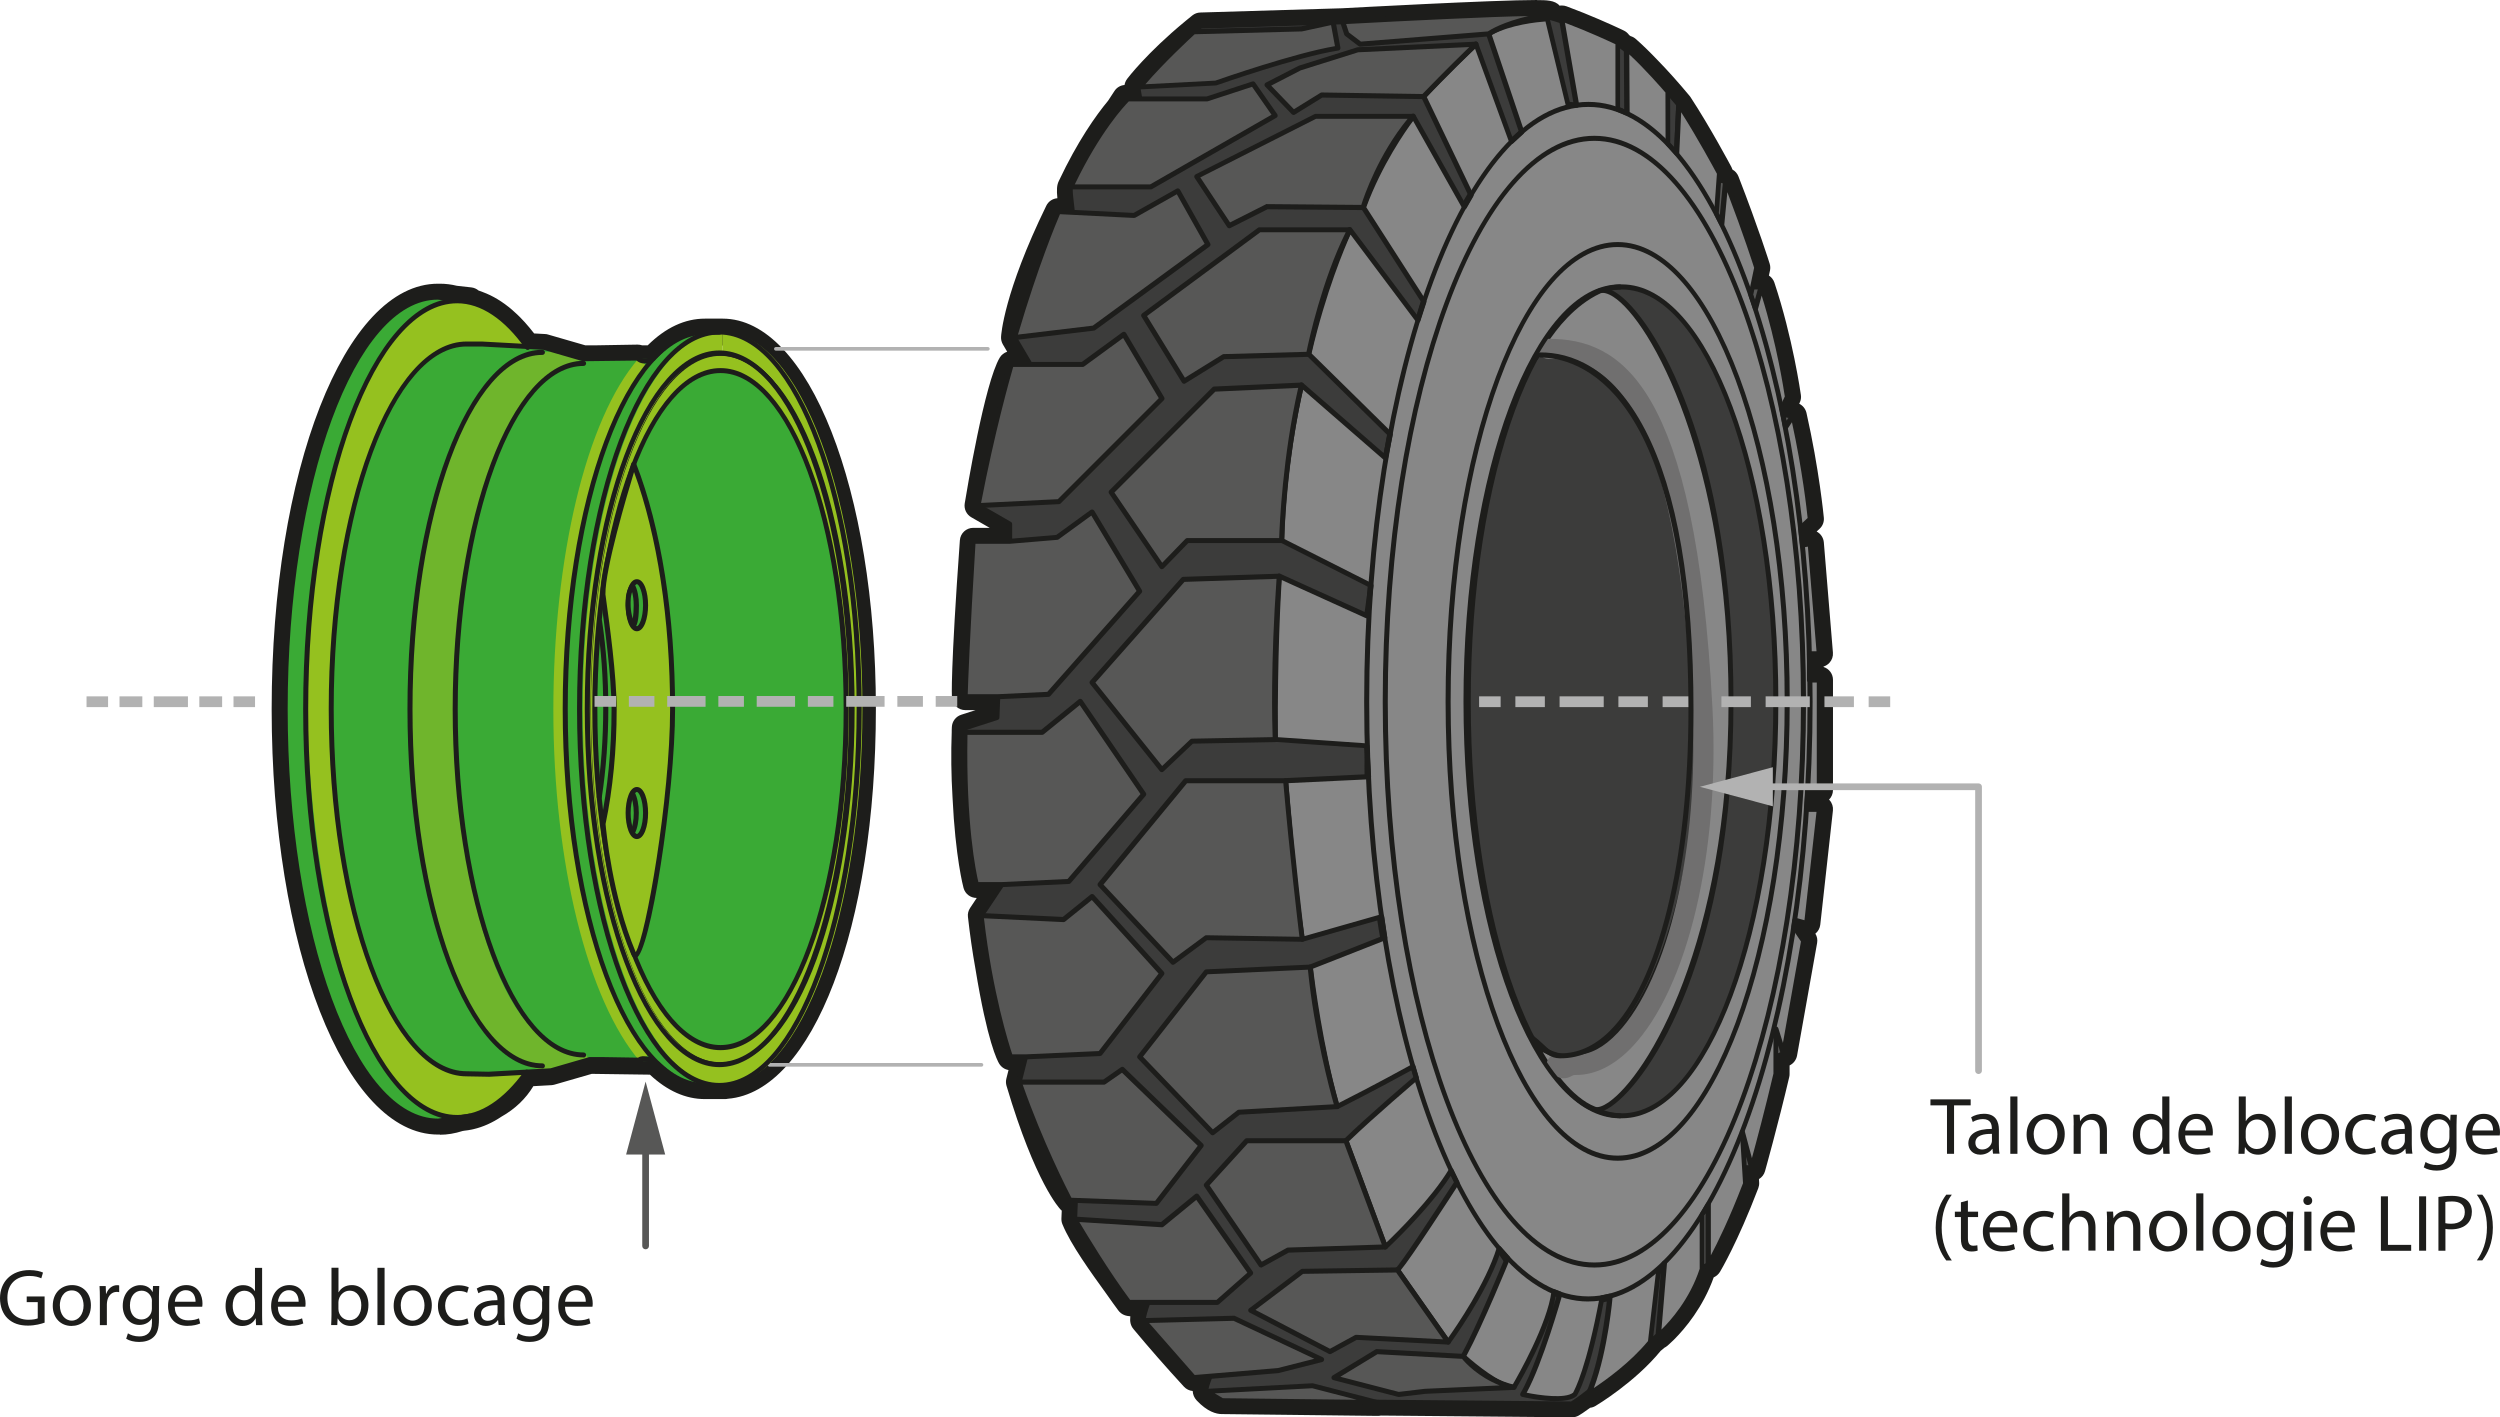 <?xml version="1.0" encoding="UTF-8"?>
<svg id="Calque_2" data-name="Calque 2" xmlns="http://www.w3.org/2000/svg" viewBox="0 0 371.51 210.63">
  <defs>
    <style>
      .cls-1 {
        fill: #575756;
      }

      .cls-2 {
        fill: #b2b2b2;
      }

      .cls-3 {
        fill: #3aaa35;
      }

      .cls-4 {
        fill: #3c3c3b;
      }

      .cls-5 {
        fill: #706f6f;
      }

      .cls-6 {
        fill: #95c11f;
      }

      .cls-7 {
        fill: #878787;
      }

      .cls-8 {
        fill: #6fb52c;
      }

      .cls-9 {
        fill: none;
        stroke: #b2b2b2;
        stroke-linecap: round;
        stroke-linejoin: round;
      }

      .cls-10 {
        fill: #1d1d1b;
      }
    </style>
  </defs>
  <g id="Calque_2-2" data-name="Calque 2">
    <g>
      <g>
        <path class="cls-10" d="M65.38,168.6c-.06,0-.12,0-.17,0-.05,0-.09,0-.12,0-13.86,0-24.72-27.77-24.72-63.22s10.86-63.22,24.72-63.22c.05,0,.09,0,.14,0,.04,0,.1,0,.15,0,.82,0,1.67,.1,2.52,.31l2.15,.24c.4,.05,.77,.21,1.06,.46,.22,.07,.43,.15,.65,.24,1.47,.54,2.94,1.43,4.34,2.63l.12,.11c.24,.22,.45,.4,.66,.6,.13,.12,.27,.26,.41,.4,.24,.24,.47,.48,.7,.74,.49,.54,.94,1.09,1.38,1.66l1.64,.09c.15,0,.3,.03,.45,.08l5.53,1.6h1.42l6.33-.11c.25,0,.47,.04,.69,.11h.82c2.67-2.64,5.53-3.97,8.52-3.97h2.61c12.77,0,22.78,25.47,22.78,57.99s-9.43,56.93-21.99,57.94c-.14,.03-.28,.05-.43,.05h-2.98c-2.86,0-5.6-1.22-8.18-3.63l-8.64-.12-5.53,1.6c-.15,.04-.3,.07-.45,.08l-2.7,.15c-1.13,1.87-2.72,3.39-4.74,4.53-1.34,.9-2.74,1.53-4.16,1.86-.09,.03-.17,.04-.27,.06-.33,.07-.71,.13-1.1,.17l-.24,.04c-1.15,.37-2.29,.56-3.39,.56Zm-.18-4.01s.02,0,.03,0c.08,0,.15,0,.22,.01,.66,0,1.4-.13,2.21-.4,.11-.04,.22-.06,.33-.08l.46-.07s.08-.01,.12-.02c.26-.02,.52-.07,.79-.12h.05c.98-.23,1.98-.68,2.96-1.34,.05-.03,.1-.07,.16-.1,1.53-.85,2.71-1.99,3.48-3.4,.05-.09,.1-.17,.16-.25,.14-.18,.27-.36,.4-.54,.35-.49,.91-.79,1.51-.82l3.45-.19,5.58-1.61c.18-.05,.37-.08,.56-.08h1.7l8.08,.13c.52,0,1.02,.22,1.39,.6,1.96,2,3.95,3.01,5.92,3.01h2.66c.07-.01,.15-.02,.22-.02,8.94-.41,18.51-22.2,18.51-53.96s-9.71-53.99-18.78-53.99h-2.61c-2.06,0-4.15,1.11-6.2,3.31-.37,.4-.89,.62-1.43,.63l-2.18,.04c-.24,0-.47-.04-.69-.11l-7.56,.1c-.19,0-.38-.03-.56-.08l-5.58-1.61-2.35-.13c-.61-.03-1.17-.34-1.52-.83-.53-.74-1.07-1.43-1.62-2.03-.24-.27-.43-.47-.62-.66-.11-.11-.22-.22-.33-.32-.17-.17-.33-.31-.5-.46,0,0-.08-.07-.09-.08-1.07-.92-2.13-1.57-3.19-1.96-.38-.15-.71-.26-1.03-.34-.17-.05-.34-.12-.49-.2l-1.49-.17c-.09,0-.17-.03-.26-.05-.59-.15-1.15-.22-1.69-.22,0,0-.07,0-.15,.01-.08,0-.16,0-.24-.01-9.98,.16-20.62,23.91-20.62,59.22s10.64,59.05,20.62,59.22c.08,0,.16-.01,.22-.01Z"/>
        <g>
          <g>
            <path class="cls-1" d="M268.88,97.2v-.02h1.45l-1.35-16.38-1.22-.52c-.05-.47-.1-.94-.15-1.41l-.04-.41,1.42-1.32s-.66-6.95-2.54-15.32l-1.51-.23c-.04-.19-.08-.38-.12-.57l-.06-.28,.83-1.75s-1.15-8.25-3.86-16.35h-1.31l.6-2.85s-1.53-4.95-4.6-12.84l-1.01-.21,.07-.97s-3.06-5.77-6.01-10.26l-.35,7.29,.28-5.98,.06-1.31c-1.82-2.19-3.31-3.82-4.53-5.08-1.01-1.06-2.16-2.22-3.24-3.16v.17c-.56-.44-.99-.74-1.31-.97v-.15s-.22-.11-.61-.29c0,0,0,0,0,0,0,0,0,0,0,0-1.26-.59-4.32-1.98-7.74-3.25l.05,.31c-1.96-.64-2.76-.79-2.76-.79,6.56-1.09-29.82,.9-29.82,.9l-1.41,.04h0s-19.67,.59-19.67,.59c-.36,.28-.71,.57-1.04,.84h0s0,0,0,0c-5.54,4.56-8.29,8.22-8.29,8.22l.27,1.61-2.08,.08c-.35,.54-.69,1.05-1.01,1.54-1.56,1.87-4.29,5.59-7.13,11.6,0,0,0,0,0,.02-.26,.5,.26,3.34,.21,3.78h-.09s-1.98-.1-1.98-.1c-6.23,12.75-6.52,18.71-6.52,18.71l2.36,4.01h-2.83c-2.12,3.53-4.95,20.97-4.95,20.97l4.71,2.71v2.59h-5.42c-1.41,19.68-1.18,23.09-1.18,23.09h4.83l-.12,3.06-4.73,1.53c-.01,.23-.02,.46-.03,.7h0s0,.01,0,.02c-.13,3.4-.06,6.65,.12,9.57,.42,8.79,1.58,13.04,1.58,13.04h3.77l-3.06,4.59c.31,2.77,.69,5.32,1.1,7.63,1.79,10.97,3.26,13.37,3.26,13.37h2.24l-.94,3.74c4.12,13.9,7.54,17.55,7.54,17.56h0s.82,.03,.82,.03l-.12,2.8c1.13,2.76,3.98,6.72,6.38,10.03,.56,.8,1.12,1.59,1.68,2.33,0,0,0,0,0,0,.13,.19,2.81,0,2.82,0h0s-.88,2.4-.63,2.7c2.65,3.19,5.31,6.18,7.43,8.48,0,0,2.04-.17,2.35,0,0,0-.72,1.76-.47,2.02,1.45,1.54,2.36,1.4,2.36,1.4h0l23.1,.27-.24-.06,29.1,.27c.54-.31,1.5-1.01,2.67-1.91-.07,.16-.13,.33-.2,.49,0,0,5.54-3.3,9.2-7.78v-.03c.46-.38,.86-.72,1.18-.99v.08s.34-.29,.88-.82c0,0,.01-.01,.01-.01h0c1.41-1.41,4.15-4.56,5.62-9.07v-.21l.91-.41s2.47-4.1,5.54-12.11l-.15-2.36h1.09s1.89-6.72,3.57-13.9v-2.55l1.14-.51,2.98-16.73-1.44-2.12,.1-.66c.01-.1,.03-.2,.04-.3l1.74,.48,1.88-16.96h-1.88v-.08c.06-.88,.12-1.76,.17-2.65v-.1h1.71v-16.38h-1.37c-.02-1.29-.04-2.58-.08-3.86Zm-44.85,89.75s-.06,.16-.18,.43c-.39-.56-.76-1.13-1.14-1.7,.02-.05,.04-.1,.05-.15l.04,.04c.4,.47,.81,.93,1.22,1.37h.01Zm-12.45-142.1l-.05,.14c-.27,.82-.54,1.65-.8,2.49l-.04,.13h0c.28-.98,.56-1.92,.85-2.84l.05,.07Zm-8.44,70.61c-.03-2.2,.02-3.43,.02-3.43l.19,3.42h-.22Zm3.36-50.95l.07,.07-.69,3.43c.2-1.22,.41-2.38,.62-3.5Zm-2.78,22.54l-.21,1.55c.04-.54,.08-1.06,.12-1.6l.1,.05Zm2.05,52.32l-.32,.13c-.19-1.07-.36-2.12-.52-3.15l.37-.1,.03,.21c.13,.93,.27,1.86,.42,2.77l.02,.14Zm12.81-110.35l-.03,.06c-.32,.54-.64,1.1-.95,1.67v.02s-.09-.14-.09-.14c.34-.6,.68-1.18,1.01-1.73l.06,.13Zm12.33,162.95h.03c.26,.12,.52,.22,.78,.31l.08,.03s-.02,.06-.05,.17c-.3-.1-.58-.21-.87-.32,0-.06,.03-.14,.03-.2Zm10.85-175.11l-.04-.02c-.43-.2-.85-.37-1.28-.53h-.03v-.08c.87,.32,1.36,.63,1.36,.63Zm-7.49-1.2h-.1s.06-.02,.09-.03v.03Zm3.76,177.51c.02-.1,.04-.19,.06-.29h.02c.38-.07,.75-.14,1.13-.24h.04s-.01,.12-.03,.32c-.41,.1-.81,.17-1.21,.22Z"/>
            <path class="cls-10" d="M228.39,2c1.77,0,2.35,.09,.94,.33,0,0,.81,.14,2.76,.79l-.05-.31c3.42,1.26,6.49,2.66,7.74,3.25,0,0,0,0,0,0,0,0,0,0,0,0,.38,.18,.61,.29,.61,.29v.15c.32,.22,.75,.52,1.31,.97v-.17c1.08,.95,2.23,2.1,3.24,3.16,1.23,1.26,2.71,2.89,4.53,5.08l-.06,1.31-.28,5.98,.35-7.29c2.95,4.48,6.01,10.26,6.01,10.26l-.07,.97,1.01,.21c3.06,7.89,4.6,12.84,4.6,12.84l-.6,2.85h1.31c2.71,8.1,3.86,16.35,3.86,16.35l-.83,1.75,.06,.28c.04,.19,.08,.38,.12,.57l1.51,.23c1.89,8.37,2.54,15.32,2.54,15.32l-1.42,1.32,.04,.41c.05,.47,.1,.94,.15,1.41l1.22,.52,1.35,16.38h-1.45v.02c.04,1.28,.06,2.57,.08,3.86h1.37v16.38h-1.71v.1c-.06,.89-.11,1.77-.17,2.65v.08s1.88,0,1.88,0l-1.88,16.96-1.74-.48c-.01,.1-.03,.2-.04,.3l-.1,.66,1.44,2.12-2.98,16.73-1.14,.51v2.55c-1.69,7.19-3.57,13.9-3.57,13.9h-1.09l.15,2.36c-3.06,8.01-5.54,12.11-5.54,12.11l-.91,.41v.21c-1.47,4.51-4.2,7.66-5.62,9.06h0s-.01,.01-.01,.01c-.54,.53-.88,.82-.88,.82v-.08c-.32,.27-.72,.61-1.17,.99v.03c-3.66,4.48-9.2,7.78-9.2,7.78,.07-.16,.13-.33,.2-.49-1.17,.9-2.13,1.6-2.67,1.91l-29.1-.27,.24,.06-23.1-.27h0s-.02,0-.06,0c-.23,0-1.07-.1-2.29-1.4-.24-.26,.47-2.02,.47-2.02-.1-.06-.4-.08-.75-.08-.7,0-1.6,.08-1.6,.08-2.12-2.3-4.78-5.29-7.43-8.48-.25-.3,.63-2.7,.63-2.7h0s-1.2,.08-2.03,.08c-.42,0-.75-.02-.79-.08,0,0,0,0,0,0-.56-.74-1.12-1.53-1.68-2.33-2.39-3.31-5.24-7.27-6.38-10.03l.12-2.8-.82-.03h0s-3.42-3.66-7.54-17.56l.94-3.74h-2.24s-1.47-2.4-3.26-13.37c-.41-2.31-.79-4.85-1.1-7.63l3.06-4.59h-3.77s-1.16-4.25-1.58-13.04c-.17-2.92-.24-6.17-.12-9.57,0,0,0-.01,0-.02h0c0-.23,.02-.46,.03-.7l4.73-1.53,.12-3.06h-4.83s-.24-3.42,1.18-23.09h5.42v-2.59l-4.71-2.71s2.83-17.44,4.95-20.97h2.83l-2.36-4.01s.3-5.96,6.52-18.71l1.98,.1h.09c.05-.43-.48-3.27-.21-3.77,0,0,0-.01,0-.02,2.84-6,5.57-9.73,7.13-11.6,.32-.49,.66-1,1.01-1.54l2.08-.08-.27-1.61s2.76-3.66,8.29-8.22c0,0,0,0,0,0h0c.34-.28,.68-.56,1.04-.84l19.67-.59h0l1.41-.04s22.4-1.22,28.88-1.22m5.87,13.65v-.03s-.07,.01-.1,.02h.1m7.49,1.21s-.49-.31-1.36-.63v.07h.03c.43,.17,.86,.34,1.28,.54l.04,.02m-24.17,13.9v-.02c.32-.57,.64-1.13,.96-1.67l.03-.06-.06-.13c-.34,.55-.68,1.13-1.01,1.73l.08,.14m-6.89,16.85l.04-.13c.26-.84,.53-1.68,.8-2.49l.05-.14-.05-.07c-.29,.92-.57,1.86-.85,2.83h0m-4.81,20.39l.69-3.43-.07-.07c-.21,1.12-.42,2.28-.62,3.5m-2.38,20.59l.21-1.55-.1-.05c-.04,.53-.08,1.06-.12,1.6m-.36,26.87h.22s-.19-3.43-.19-3.43c0,0-.05,1.23-.02,3.43m2.31,24.03l.32-.13-.02-.14c-.15-.92-.29-1.84-.42-2.77l-.03-.21-.37,.1c.16,1.03,.33,2.08,.52,3.15m18.41,47.9c.11-.28,.18-.43,.18-.43h-.01c-.41-.45-.81-.9-1.22-1.38l-.04-.04c-.02,.05-.04,.1-.05,.15,.37,.57,.75,1.14,1.14,1.7m7.89,5.09c.03-.11,.05-.17,.05-.17l-.08-.03c-.26-.09-.52-.19-.78-.3h-.03c0,.05-.02,.12-.03,.19,.28,.11,.57,.22,.87,.32m6.28,.68c.4-.05,.8-.12,1.21-.22,.02-.2,.03-.32,.03-.32h-.04c-.37,.1-.75,.18-1.13,.24h-.02c-.02,.11-.04,.2-.06,.3M228.39,0c-6.41,0-28.06,1.18-28.98,1.23l-1.37,.04-19.67,.59c-.43,.01-.84,.16-1.18,.43-.36,.28-.7,.56-1.03,.84-.02,.02-.05,.04-.07,.06-5.64,4.65-8.48,8.38-8.6,8.54-.2,.27-.33,.58-.38,.9-.61,.05-1.17,.38-1.5,.9l-.95,1.45c-1.81,2.18-4.52,6-7.31,11.91-.31,.62-.34,1.33-.22,2.57-.7,.05-1.34,.47-1.65,1.12-6.33,12.97-6.71,19.23-6.72,19.49-.02,.39,.08,.78,.27,1.11l.64,1.09c-.45,.15-.85,.45-1.1,.87-2.25,3.76-4.91,19.86-5.21,21.68-.13,.82,.26,1.64,.98,2.05l2.73,1.57h-2.44c-1.05,0-1.92,.81-1.99,1.86-1.41,19.59-1.19,23.23-1.18,23.37,.07,1.05,.94,1.86,2,1.86h1.51l-2.14,.69c-.79,.26-1.34,.98-1.38,1.81l-.02,.53v.17s0,.05,0,.07c-.12,3.1-.08,6.39,.12,9.72,.42,8.89,1.59,13.27,1.64,13.45,.24,.87,1.03,1.47,1.93,1.47h.03l-.99,1.49c-.26,.39-.38,.86-.32,1.33,.29,2.59,.65,5.13,1.12,7.75,1.76,10.79,3.25,13.62,3.53,14.07,.31,.5,.81,.84,1.38,.93l-.32,1.28c-.09,.35-.08,.71,.02,1.06,4.29,14.46,7.88,18.23,8.03,18.39,.06,.06,.12,.11,.18,.17l-.05,1.18c-.01,.29,.04,.57,.15,.84,1.24,3.03,4.22,7.14,6.61,10.45,.6,.86,1.16,1.64,1.69,2.35,.48,.66,1.18,.84,1.79,.88-.09,.8,.04,1.39,.48,1.91,2.25,2.71,4.77,5.59,7.49,8.55,.34,.37,.81,.6,1.3,.64,.03,.53,.21,.99,.59,1.4,1.58,1.68,2.91,2.03,3.75,2.03,.05,0,.09,0,.13,0l23.01,.27s.02,0,.02,0c.16,0,.32-.02,.47-.05l28.38,.26h.02c.35,0,.69-.09,.99-.26,.28-.16,.74-.45,1.71-1.16,.27-.03,.54-.12,.79-.27,.24-.14,5.85-3.51,9.68-8.18l.56-.47c.14-.07,.27-.15,.39-.25,.04-.03,.42-.35,.98-.9,.04-.04,.08-.08,.12-.12,1.54-1.55,4.24-4.71,5.84-9.2h.03c.37-.18,.69-.46,.9-.81,.1-.17,2.6-4.34,5.69-12.43,.1-.27,.15-.55,.13-.84l-.03-.51c.43-.26,.76-.67,.9-1.18,.02-.07,1.92-6.84,3.6-13.99,.04-.15,.05-.3,.05-.46v-1.26c.58-.28,.99-.82,1.11-1.46l2.98-16.73c.09-.48,0-.98-.26-1.39,.41-.33,.67-.81,.73-1.33l1.88-16.96c.06-.57-.12-1.13-.5-1.55-.03-.03-.05-.06-.08-.08,.36-.36,.59-.86,.59-1.42v-16.38c0-.9-.59-1.66-1.4-1.91,0-.02,0-.05,0-.07,.33-.1,.63-.29,.87-.55,.38-.41,.57-.96,.52-1.52l-1.35-16.38c-.06-.69-.47-1.3-1.07-1.61l.44-.41c.46-.42,.69-1.03,.63-1.65-.03-.29-.69-7.18-2.58-15.57-.14-.6-.54-1.1-1.08-1.36l.08-.17c.17-.35,.23-.75,.17-1.13-.05-.34-1.21-8.52-3.94-16.71-.15-.44-.44-.8-.81-1.04l.16-.76c.07-.33,.05-.68-.05-1-.06-.2-1.59-5.11-4.64-12.97-.17-.44-.49-.8-.89-1.02-.04-.13-.09-.25-.15-.37-.13-.24-3.14-5.91-6.1-10.42h0s0,0,0,0c0,0,0,0,0,0,0,0,0,0,0,0,0,0,0,0,0,0,0,0,0,0,0,0,0,0,0,0,0,0,0,0,0,0,0,0,0,0,0,0,0,0-.04-.06-.08-.11-.13-.17-1.69-2.03-3.21-3.72-4.63-5.18-1.24-1.3-2.37-2.41-3.36-3.27-.23-.2-.49-.34-.77-.42-.08-.06-.15-.11-.22-.16-.19-.28-.46-.51-.77-.66,0,0-.22-.11-.61-.29,0,0-.02,0-.02-.01-1.2-.56-4.38-2.01-7.9-3.31-.22-.08-.46-.12-.69-.12-.11,0-.23,0-.34,.03-.68-.83-2.06-.83-3.31-.83h0Z"/>
          </g>
          <g>
            <g>
              <path class="cls-1" d="M256.43,26.95l-3.74-.79-.39,9.19,10.29,27.41c6.44,26.94,3.69,56.71,3.69,56.71l-5.73,33.85-11.39,24.43,1.73,11.55,2.96-1.32,4.51-14.47h1.97s2.97-16.18,2.97-16.18l1.74-.79,.47-19.3,2.11-54.62,1.37-1.85-1.77-.75-.78-18.22-2.55-.39-2.16-18.79h-4.17s-1.13-15.7-1.13-15.7Z"/>
              <path class="cls-10" d="M250.88,189.68c-.06,0-.12-.02-.18-.05-.1-.06-.17-.16-.19-.27l-1.73-11.55c-.01-.07,0-.15,.03-.21l11.37-24.38,5.61-33.1,.68-17.6c-.06-10.96-.92-25.75-4.25-39.67l-10.28-27.37s-.03-.1-.02-.15l.39-9.19c0-.11,.06-.21,.14-.28,.09-.07,.2-.09,.31-.07l3.74,.79c.16,.03,.29,.17,.3,.34l1.1,15.35h3.82c.19,0,.35,.14,.37,.33l2.13,18.5,2.27,.35c.18,.03,.31,.18,.32,.36l.76,17.99,1.55,.65c.11,.04,.19,.14,.22,.25,.03,.11,0,.23-.06,.32l-1.3,1.75-.77,19.82c.05,9.97-.55,16.78-.57,16.92l-.11,.68-.66,17.08-.47,19.29c0,.14-.09,.27-.22,.33l-1.56,.71-2.94,15.99c-.03,.18-.19,.31-.37,.31h-1.7l-4.42,14.2c-.03,.1-.11,.19-.21,.23l-2.96,1.32s-.1,.03-.15,.03Zm-1.34-11.87l1.64,10.95,2.35-1.05,4.46-14.3c.05-.16,.19-.26,.36-.26h1.66l2.92-15.87c.02-.12,.1-.22,.21-.27l1.52-.69,.46-19.06,.44-11.31-4.65,27.46s-.02,.07-.03,.1l-11.34,24.33Zm3.13-142.52l10.26,27.34c2.33,9.77,3.46,19.94,3.95,28.95l.35-8.96c0-.08,.03-.15,.07-.21l1.09-1.46-1.33-.56c-.13-.06-.22-.18-.23-.33l-.76-17.91-2.25-.35c-.17-.03-.3-.16-.32-.33l-2.12-18.46h-3.84c-.2,0-.36-.15-.37-.35l-1.11-15.41-3.03-.64-.37,8.67Z"/>
            </g>
            <g>
              <path class="cls-4" d="M249.48,15.52c-6.6-7.91-8.89-8.77-9.69-9.47-7.75-3.25-10.46-3.72-10.46-3.72l-50.9,1.53c-6.24,4.95-9.35,9.07-9.35,9.07l.27,1.61-2.08,.08c-3.89,5.95-5.78,8.65-8.15,13.16-.26,.5,.26,3.34,.21,3.78l-2.08-.1c-6.23,12.75-6.52,18.71-6.52,18.71l2.36,4.01h-2.83c-2.12,3.53-4.95,20.97-4.95,20.97l4.71,2.71v2.59h-5.42c-1.41,19.68-1.18,23.09-1.18,23.09h4.83s-.12,3.06-.12,3.06l-4.73,1.53c-.57,12.61,1.66,23.33,1.66,23.33h3.77s-3.06,4.6-3.06,4.6c2.24,17.56,4.36,21,4.36,21h2.24s-.94,3.74-.94,3.74c4.12,13.9,7.54,17.56,7.54,17.56h.82s-.12,2.83-.12,2.83c1.42,3.46,5.52,8.78,8.06,12.37,.13,.19,2.82,0,2.82,0,0,0-.88,2.4-.63,2.7,2.65,3.19,5.31,6.18,7.43,8.48,0,0,2.04-.17,2.35,0,0,0-.72,1.76-.47,2.02,1.45,1.54,2.36,1.4,2.36,1.4l51.96,.48c2.47-1.41,13.74-10.96,13.74-10.96v-9.97c-10.79,12.35-23.05,.29-23.05,.29-22.86-32.85-21.1-75.97-21.1-75.97-1.4-39,7.37-63.91,7.37-63.91,7.65-27.54,20.62-31.61,20.62-31.61,6.07-2.5,10.6,.36,10.6,.36,4.66,3.16,7.38,5.96,7.38,5.96l.28-5.98,.06-1.31Z"/>
              <path class="cls-10" d="M233.57,209.01h0l-51.96-.48c-.05,.01-1.08,.12-2.63-1.52-.11-.12-.36-.39,.23-1.98-.43,0-1.17,.02-1.8,.08-.11,.01-.23-.04-.31-.12-2.71-2.95-5.21-5.8-7.44-8.49-.11-.13-.35-.42,.37-2.53-2.35,.14-2.47-.03-2.59-.19-.47-.67-1-1.4-1.56-2.17-2.39-3.31-5.37-7.43-6.54-10.28-.02-.05-.03-.1-.03-.16l.1-2.44h-.43c-.1,0-.2-.04-.27-.12-.14-.15-3.52-3.88-7.63-17.7-.02-.06-.02-.13,0-.2l.83-3.28h-1.76c-.13,0-.25-.07-.32-.18-.09-.14-2.19-3.71-4.41-21.15-.01-.09,0-.18,.06-.26l2.67-4.01h-3.07c-.18,0-.33-.12-.37-.3-.02-.11-2.24-10.91-1.67-23.42,0-.16,.11-.29,.26-.34l4.48-1.45,.09-2.41h-4.44c-.2,0-.36-.15-.37-.35,0-.14-.22-3.67,1.18-23.15,.01-.2,.18-.35,.37-.35h5.04v-2l-4.52-2.6c-.14-.08-.21-.23-.18-.38,.12-.72,2.86-17.55,5-21.11,.07-.11,.19-.18,.32-.18h2.17l-2.02-3.44c-.04-.06-.05-.14-.05-.21,.01-.25,.37-6.18,6.56-18.86,.07-.14,.21-.21,.36-.21l1.66,.08c-.02-.22-.06-.5-.09-.75-.2-1.65-.26-2.45-.07-2.81,1.98-3.77,3.63-6.28,6.37-10.45l1.8-2.74c.07-.1,.18-.17,.3-.17l1.65-.06-.2-1.19c-.02-.1,0-.21,.07-.29,.03-.04,3.2-4.22,9.41-9.14,.06-.05,.14-.08,.22-.08l50.9-1.53c.19,.03,2.92,.52,10.61,3.75,.04,.02,.07,.04,.1,.06,.13,.11,.3,.23,.53,.38,1.2,.82,3.71,2.54,9.21,9.13,.06,.07,.09,.16,.09,.26l-.35,7.29c0,.15-.1,.28-.24,.33-.14,.05-.3,.02-.4-.09-.03-.03-2.75-2.81-7.32-5.91-.03-.02-4.44-2.71-10.25-.32-.16,.05-12.91,4.39-20.4,31.37-.1,.27-8.74,25.33-7.36,63.8-.02,.46-1.49,43.41,21.03,75.77,.01,0,5.52,5.35,12.28,5.11,3.73-.14,7.15-1.97,10.18-5.43,.1-.12,.27-.16,.41-.1,.15,.06,.24,.2,.24,.35v9.96c0,.11-.05,.21-.13,.29-.46,.39-11.33,9.59-13.79,11-.06,.03-.12,.05-.19,.05Zm-52-1.22l51.9,.47c2.42-1.45,12.21-9.7,13.46-10.76v-8.82c-3,3.16-6.39,4.82-10.06,4.96-7.02,.28-12.64-5.15-12.87-5.38-22.71-32.63-21.23-75.82-21.21-76.25-1.39-38.59,7.3-63.77,7.39-64.02,7.6-27.4,20.32-31.68,20.86-31.85,6.15-2.53,10.72,.28,10.91,.4,3.39,2.3,5.79,4.43,6.84,5.43l.3-6.31c-5.37-6.42-7.79-8.08-8.96-8.88-.23-.16-.41-.28-.55-.4-7.55-3.16-10.29-3.67-10.32-3.67l-50.7,1.53c-5.47,4.35-8.52,8.08-9.09,8.8l.25,1.45c.02,.11-.01,.22-.08,.3-.07,.08-.17,.13-.28,.14l-1.89,.07-1.69,2.58c-2.73,4.15-4.37,6.65-6.33,10.39-.11,.26,.06,1.69,.15,2.37,.09,.71,.13,1.08,.11,1.28-.02,.2-.18,.33-.39,.33l-1.83-.09c-5.56,11.46-6.29,17.38-6.37,18.24l2.3,3.9c.07,.12,.07,.26,0,.38-.07,.12-.19,.19-.33,.19h-2.61c-1.91,3.56-4.4,18.27-4.75,20.4l4.49,2.58c.12,.07,.19,.19,.19,.33v2.59c0,.21-.17,.38-.38,.38h-5.07c-1.14,15.96-1.18,21.08-1.16,22.34h4.47c.1,0,.2,.04,.27,.12,.07,.07,.11,.17,.1,.27l-.12,3.06c0,.16-.11,.29-.26,.34l-4.48,1.45c-.47,11.15,1.26,20.87,1.61,22.68h3.46c.14,0,.27,.08,.33,.2,.07,.12,.06,.27-.02,.38l-2.99,4.48c1.92,15.02,3.77,19.63,4.2,20.53h2.01c.12,0,.22,.05,.3,.14,.07,.09,.1,.21,.07,.32l-.92,3.64c3.63,12.22,6.74,16.46,7.33,17.19h.65c.1,0,.2,.04,.27,.12,.07,.07,.11,.17,.1,.28l-.11,2.75c1.16,2.77,4.07,6.8,6.42,10.05,.53,.73,1.04,1.43,1.49,2.08,.35,.05,1.55,0,2.56-.06,.12-.02,.25,.05,.33,.15,.08,.1,.1,.23,.05,.35-.34,.93-.67,2.07-.65,2.38,2.18,2.62,4.62,5.41,7.25,8.28,.95-.07,2.06-.11,2.38,.06,.17,.09,.24,.29,.17,.47-.28,.69-.5,1.44-.5,1.68,1.23,1.28,1.98,1.23,1.99,1.23Z"/>
            </g>
            <g>
              <path class="cls-7" d="M268.99,80.8l1.35,16.38h-1.45s0,3.89,0,3.89h1.45v16.38h-1.71s-.17,2.84-.17,2.84h1.88s-1.88,16.96-1.88,16.96l-1.74-.48-.14,.96,1.44,2.12-2.98,16.73-1.14-3.65v6.72c-1.69,7.19-3.57,13.9-3.57,13.9l-1.42-5.32,.48,7.68c-3.06,8.01-5.54,12.11-5.54,12.11v-9.01s-.91,1.52-.91,1.52v8.1c-2.03,6.24-6.51,9.9-6.51,9.9l.9-10.8-.9,1.49-1.18,10.25c-3.65,4.48-9.2,7.78-9.2,7.78,2.48-5.66,3.22-14.61,3.22-14.61l-1.19,.25c-2.14,11.53-4.03,14.36-4.03,14.36-1.65,1.41-7.78,0-7.78,0,2.47-4.12,5.52-14.92,5.52-14.92l-.88-.34c-.65,5.35-5.93,14.2-5.93,14.2-2.59,0-7.54-4.6-7.54-4.6,2.47-4.48,6.6-14.61,6.6-14.61l-1.26-1.42c-1.92,6.25-7.57,13.91-7.57,13.91l-7.54-10.72c.82-.59,8.84-13,8.84-13l-.86-1.77c-3.15,5.22-9.77,11.35-9.77,11.35l-5.87-15.79c3.89-3.77,10.46-9.34,10.46-9.34l-.49-1.68c-6.08,3.35-11.26,5.94-11.26,5.94-2.71-9.31-4.01-20.74-4.01-20.74l11.08-4.36-.47-3.12-11.78,3.36c-1.41-8.84-2.47-23.56-2.47-23.56l12.32-.59-.26-4.6-13.59-.94c-.12-14.02,.59-24.27,.59-24.27l13,5.89,.62-4.49-13.27-6.7c.24-12.25,2.95-23.09,2.95-23.09l12.47,10.84,.71-3.52-12.12-11.92c2.59-11.19,6.13-18.5,6.13-18.5l10.1,13.46,.89-2.76-8.99-13.99c2.83-7.78,7.42-13.55,7.42-13.55l7.57,13.46,1-1.74-7.04-14.66c4.01-4.36,7.78-7.78,7.78-7.78l5.27,14.46,1.53-1.41-4.91-14.58c3.3-2,8.71-2.24,8.71-2.24l3.07,12.72,1.28,.13-2.22-12.85c4.48,1.65,8.35,3.53,8.35,3.53v9.95s1.36,.56,1.36,.56l-.05-9.57c2.83,2.47,6.13,6.36,6.13,6.36l.02,7.76,1.28,1.41,.35-7.29c2.95,4.48,6.01,10.26,6.01,10.26l-.44,5.99,.79,1.55,.6-6.37c3.06,7.89,4.6,12.84,4.6,12.84l-.85,4.05,.67,2.01,.89-3.21c2.71,8.1,3.86,16.35,3.86,16.35l-.83,1.75,.56,2.77,1.13-1.69c1.89,8.37,2.54,15.32,2.54,15.32l-1.42,1.32,.27,2.56,1.14-.23Z"/>
              <path class="cls-10" d="M231.25,208.22c-2.19,0-4.65-.55-5.06-.64-.12-.03-.21-.11-.26-.22s-.04-.24,.02-.34c1.6-2.67,3.47-8.25,4.56-11.75-1.62,5.03-5.04,10.78-5.21,11.08-.07,.11-.19,.18-.32,.18-2.71,0-7.59-4.5-7.8-4.7-.13-.12-.16-.3-.07-.46,2.24-4.05,5.88-12.87,6.49-14.36l-.67-.75c-2.08,6.12-7.37,13.32-7.43,13.4-.07,.1-.19,.13-.31,.15-.12,0-.23-.06-.3-.16l-7.54-10.72c-.12-.17-.08-.4,.09-.52,.59-.46,5.55-7.97,8.62-12.72l-.47-.96c-3.26,5.08-9.41,10.79-9.47,10.85-.09,.08-.22,.12-.34,.09-.12-.03-.22-.12-.26-.23l-5.87-15.79c-.05-.14-.02-.3,.09-.4,3.49-3.38,9.19-8.26,10.29-9.19l-.29-1c-5.84,3.21-10.82,5.7-10.87,5.73-.1,.05-.22,.05-.32,0-.1-.04-.18-.13-.21-.24-2.69-9.23-4.01-20.68-4.02-20.8-.02-.17,.08-.33,.24-.39l10.8-4.25-.37-2.41-11.37,3.24c-.1,.03-.21,.01-.3-.04-.09-.06-.15-.15-.17-.26-1.4-8.75-2.47-23.45-2.48-23.6,0-.1,.03-.2,.09-.28,.07-.08,.16-.12,.26-.13l11.94-.57-.22-3.89-13.26-.92c-.2-.01-.35-.17-.35-.37-.12-13.88,.58-24.2,.59-24.3,0-.12,.08-.23,.18-.3,.11-.06,.24-.07,.35-.02l12.54,5.68,.52-3.73-13.03-6.58c-.13-.07-.21-.2-.21-.34,.23-12.16,2.93-23.07,2.96-23.18,.03-.13,.13-.23,.25-.27,.13-.04,.26-.01,.36,.07l11.98,10.42,.54-2.68-11.97-11.78c-.09-.09-.13-.22-.1-.35,2.57-11.1,6.12-18.5,6.15-18.58,.06-.12,.17-.2,.3-.21,.13,0,.26,.04,.34,.15l9.67,12.88,.61-1.91-8.89-13.84c-.06-.1-.08-.22-.04-.33,2.82-7.74,7.44-13.6,7.48-13.66,.08-.1,.2-.15,.32-.14,.12,0,.24,.08,.3,.19l7.25,12.88,.57-1-6.95-14.48c-.07-.14-.04-.3,.06-.42,3.97-4.32,7.76-7.77,7.8-7.8,.09-.08,.22-.11,.34-.09,.12,.03,.22,.12,.26,.24l5.08,13.93,.93-.86-4.83-14.35c-.06-.17,.01-.35,.16-.44,3.34-2.03,8.67-2.28,8.89-2.29,.21,0,.34,.11,.38,.29l3.01,12.46,.52,.05-2.14-12.36c-.02-.13,.03-.27,.13-.35,.1-.08,.25-.11,.37-.06,4.44,1.64,8.35,3.53,8.38,3.55,.13,.06,.21,.19,.21,.34v9.7l.61,.25-.05-9.01c0-.15,.08-.28,.22-.34,.13-.06,.29-.04,.4,.06,2.82,2.46,6.13,6.36,6.17,6.4,.06,.07,.09,.15,.09,.24l.02,7.61,.58,.63,.3-6.38c0-.16,.12-.3,.28-.34,.15-.04,.32,.02,.41,.16,2.92,4.45,6,10.23,6.03,10.29,.03,.06,.05,.13,.04,.2l-.43,5.89,.15,.3,.48-5.08c.02-.17,.15-.31,.32-.34,.18-.03,.34,.07,.4,.24,3.03,7.82,4.59,12.82,4.6,12.87,.02,.06,.02,.13,0,.19l-.83,3.95,.25,.75,.56-2.03c.04-.16,.19-.27,.35-.28,.16-.01,.31,.1,.37,.26,2.69,8.04,3.86,16.34,3.87,16.42,.01,.07,0,.15-.03,.21l-.78,1.64,.35,1.76,.63-.94c.08-.12,.24-.19,.38-.16,.15,.03,.26,.14,.3,.29,1.87,8.29,2.54,15.29,2.55,15.36,.01,.12-.03,.23-.12,.31l-1.28,1.19,.21,1.97,.74-.15c.1-.02,.21,0,.3,.07,.09,.06,.14,.16,.15,.27l1.35,16.38c0,.1-.03,.21-.1,.28-.07,.08-.17,.12-.28,.12h-1.08v3.14h1.08c.21,0,.38,.17,.38,.38v16.38c0,.21-.17,.38-.38,.38h-1.35l-.13,2.09h1.48c.11,0,.21,.04,.28,.12,.07,.08,.11,.19,.09,.29l-1.88,16.96c-.01,.11-.07,.21-.16,.27-.09,.06-.2,.08-.31,.05l-1.33-.37-.06,.39,1.36,2c.05,.08,.08,.18,.06,.28l-2.98,16.73c-.03,.17-.17,.3-.35,.31-.17,0-.33-.1-.38-.26l-.41-1.3v4.25c-1.68,7.2-3.57,13.94-3.59,14-.05,.16-.19,.27-.36,.27h0c-.17,0-.32-.12-.36-.28l-.45-1.69,.24,3.92c0,.05,0,.11-.02,.16-3.04,7.95-5.54,12.13-5.57,12.17-.09,.15-.26,.21-.42,.17-.16-.04-.27-.19-.27-.36v-7.65l-.16,.27v8s0,.08-.02,.12c-2.05,6.28-6.45,9.92-6.63,10.07-.12,.09-.28,.11-.41,.04-.13-.07-.21-.21-.2-.36l.76-9.2-.03,.04-1.17,10.17c0,.07-.04,.14-.08,.19-3.65,4.48-9.24,7.83-9.29,7.86-.14,.08-.32,.07-.44-.04-.12-.11-.16-.28-.1-.43,2.09-4.77,2.94-12.02,3.14-13.98l-.44,.09c-2.11,11.27-3.96,14.13-4.04,14.25-.02,.03-.04,.05-.07,.08-.63,.54-1.79,.72-3.04,.72Zm-4.4-1.26c1.91,.39,5.73,.93,6.91,0,.23-.4,1.99-3.65,3.95-14.17,.03-.15,.14-.27,.29-.3l1.19-.25c.12-.02,.24,0,.33,.09,.09,.08,.14,.19,.13,.31,0,.08-.68,7.99-2.8,13.63,1.73-1.15,5.4-3.76,8.05-6.98l1.17-10.14c0-.05,.02-.1,.05-.15l.9-1.49c.09-.15,.27-.22,.44-.16,.17,.05,.27,.21,.26,.39l-.82,9.84c1.31-1.28,4.18-4.46,5.68-9.03v-8.04c0-.07,.02-.13,.05-.19l.91-1.52c.09-.14,.26-.21,.42-.17,.16,.04,.28,.19,.28,.36v7.56c.94-1.76,2.73-5.37,4.78-10.72l-.47-7.6c-.01-.19,.12-.36,.31-.39,.2-.03,.37,.09,.42,.27l1.06,3.99c.63-2.31,1.98-7.33,3.2-12.56v-6.63c0-.19,.13-.34,.31-.37,.19-.03,.36,.08,.42,.26l.68,2.18,2.68-15.07-1.35-1.99c-.05-.08-.07-.17-.06-.27l.14-.96c.02-.11,.08-.2,.17-.26,.09-.06,.2-.08,.3-.05l1.32,.37,1.79-16.1h-1.46c-.1,0-.2-.04-.27-.12-.07-.08-.11-.18-.1-.28l.17-2.84c.01-.2,.18-.35,.37-.35h1.33v-15.63h-1.08c-.21,0-.38-.17-.38-.38v-3.89c0-.21,.17-.38,.38-.38h1.04l-1.28-15.55-.73,.14c-.1,.02-.21,0-.29-.07-.08-.06-.14-.16-.15-.26l-.27-2.56c-.01-.12,.03-.23,.12-.31l1.28-1.19c-.11-1.11-.77-7.1-2.33-14.23l-.64,.96c-.08,.12-.24,.19-.38,.16-.15-.03-.26-.15-.29-.29l-.56-2.77c-.02-.08,0-.16,.03-.24l.78-1.65c-.14-.95-1.21-7.91-3.44-14.99l-.55,2.01c-.04,.16-.19,.27-.35,.28-.18,.01-.31-.1-.37-.26l-.67-2.01c-.02-.06-.03-.13-.01-.2l.83-3.96c-.21-.66-1.55-4.86-3.98-11.23l-.45,4.77c-.02,.17-.14,.3-.3,.33-.16,.04-.33-.05-.4-.2l-.79-1.55c-.03-.06-.04-.13-.04-.2l.43-5.88c-.38-.71-2.82-5.23-5.31-9.15l-.29,6.12c0,.15-.11,.28-.25,.33-.14,.05-.3,.01-.4-.1l-1.28-1.41c-.06-.07-.1-.16-.1-.25l-.02-7.62c-.5-.58-3.02-3.48-5.37-5.66l.05,8.72c0,.12-.06,.24-.17,.31s-.24,.08-.35,.04l-1.36-.56c-.14-.06-.23-.19-.23-.35V6.57c-.82-.39-3.93-1.84-7.5-3.19l2.11,12.2c.02,.12-.01,.23-.09,.32-.08,.08-.2,.13-.31,.12l-1.28-.13c-.16-.02-.29-.13-.33-.29l-3-12.41c-1.14,.08-5.23,.48-7.97,2.01l4.81,14.29c.05,.14,0,.29-.1,.4l-1.53,1.41c-.09,.08-.22,.12-.34,.09-.12-.03-.22-.12-.26-.24l-5.08-13.93c-1.06,.99-4.04,3.8-7.17,7.19l6.93,14.43c.05,.11,.05,.24-.01,.35l-1,1.74c-.07,.12-.19,.19-.33,.19h0c-.14,0-.26-.07-.33-.19l-7.29-12.96c-1.1,1.48-4.63,6.5-6.96,12.82l8.89,13.84c.06,.09,.08,.21,.04,.32l-.89,2.76c-.04,.13-.16,.23-.29,.25-.13,.02-.28-.03-.36-.14l-9.73-12.96c-.86,1.9-3.65,8.48-5.79,17.65l11.97,11.77c.09,.09,.13,.22,.1,.34l-.71,3.52c-.03,.13-.12,.24-.25,.28-.13,.04-.27,.01-.37-.07l-12-10.43c-.55,2.42-2.56,11.82-2.79,22.17l13.06,6.6c.14,.07,.22,.23,.2,.39l-.62,4.49c-.02,.12-.09,.22-.19,.28-.1,.06-.23,.06-.34,.01l-12.5-5.67c-.14,2.27-.65,11.47-.56,23.36l13.24,.92c.19,.01,.34,.16,.35,.35l.26,4.6c0,.1-.03,.2-.1,.27-.07,.07-.16,.12-.26,.12l-11.93,.57c.18,2.33,1.14,14.78,2.38,22.73l11.37-3.24c.11-.03,.22-.01,.31,.04,.09,.06,.15,.15,.17,.26l.47,3.12c.03,.17-.07,.34-.23,.41l-10.81,4.25c.22,1.79,1.48,11.68,3.83,19.96,1.33-.67,5.81-2.96,10.85-5.74,.1-.05,.22-.06,.32-.02,.11,.04,.19,.13,.22,.24l.49,1.68c.04,.14,0,.3-.12,.39-.06,.05-6.41,5.43-10.26,9.15l5.58,15.03c1.49-1.42,6.66-6.51,9.29-10.88,.07-.12,.19-.19,.34-.18,.14,0,.26,.09,.32,.21l.86,1.77c.06,.12,.05,.26-.02,.37-1.25,1.93-7.16,11.06-8.67,12.83l7.06,10.04c1.2-1.69,5.59-8.08,7.21-13.38,.04-.13,.15-.23,.28-.26,.14-.03,.27,.02,.36,.12l1.26,1.42c.09,.11,.12,.26,.07,.39-.04,.1-4,9.83-6.47,14.39,1.46,1.31,4.91,4.09,6.86,4.29,.77-1.32,5.19-9.08,5.77-13.86,.01-.12,.08-.22,.18-.28,.1-.06,.22-.07,.33-.03l.88,.34c.18,.07,.28,.26,.23,.45-.12,.43-2.89,10.18-5.3,14.56Zm4.36-14.48c-.11,.69-.29,1.42-.51,2.17,.3-.97,.52-1.72,.63-2.12l-.12-.05Z"/>
            </g>
            <g>
              <ellipse class="cls-4" cx="241.04" cy="104.23" rx="22.86" ry="61.58"/>
              <path class="cls-10" d="M241.04,166.18c-12.81,0-23.23-27.79-23.23-61.96s10.42-61.96,23.23-61.96,23.23,27.79,23.23,61.96-10.42,61.96-23.23,61.96Zm0-123.16c-12.4,0-22.48,27.46-22.48,61.21s10.09,61.21,22.48,61.21,22.48-27.46,22.48-61.21-10.09-61.21-22.48-61.21Z"/>
            </g>
            <g>
              <path class="cls-7" d="M228.24,53.2c1.2-2.17,3.07-2.31,5.08-1.8,10.05,2.56,19.61,23.65,19.61,52.82,0,29.17-8.78,52.82-19.61,52.82-1.76,0-3.46-.62-5.08-1.79,0,0,3.79,7.66,8.7,9.56,3.73,1.45,20.31-18.48,20.31-60.59,0-43.42-15.71-62.8-19.61-60.96-6.07,2.85-9.4,9.93-9.4,9.93Z"/>
              <path class="cls-10" d="M237.35,165.27c-.2,0-.38-.03-.55-.1-4.98-1.93-8.74-9.42-8.9-9.74-.08-.16-.04-.34,.09-.45,.13-.11,.32-.12,.46-.02,1.58,1.14,3.22,1.72,4.86,1.72,10.6,0,19.23-23.53,19.23-52.45s-9.83-50.04-19.33-52.46c-2.29-.58-3.72-.09-4.66,1.61-.1,.18-.32,.25-.5,.15-.18-.09-.26-.31-.17-.49,.14-.29,3.45-7.24,9.58-10.12,.47-.22,1.32-.31,2.66,.54,5.71,3.62,17.48,23.24,17.48,60.77s-12.25,56.16-18.19,60.22c-.79,.54-1.5,.82-2.08,.82Zm-8.09-8.92c1.3,2.22,4.28,6.75,7.81,8.12,.41,.16,1.11-.08,1.94-.64,5.83-3.99,17.86-23.8,17.86-59.6s-11.54-56.58-17.14-60.13c-.82-.52-1.51-.69-1.94-.49-3.75,1.76-6.45,5.21-7.93,7.5,1.2-.53,2.51-.33,3.55-.07,9.78,2.5,19.89,23.07,19.89,53.19s-8.96,53.2-19.98,53.2c-1.37,0-2.73-.36-4.06-1.08Z"/>
            </g>
            <path class="cls-10" d="M236.93,188.36c-17.34,0-31.45-37.72-31.45-84.09s14.11-84.09,31.45-84.09,31.45,37.72,31.45,84.09-14.11,84.09-31.45,84.09Zm0-167.43c-16.93,0-30.7,37.38-30.7,83.34s13.77,83.34,30.7,83.34,30.7-37.38,30.7-83.34-13.77-83.34-30.7-83.34Z"/>
            <path class="cls-10" d="M236.04,193.41c-18.37,0-33.32-39.98-33.32-89.13S217.67,15.14,236.04,15.14s33.32,39.98,33.32,89.13-14.95,89.13-33.32,89.13Zm0-177.52c-17.96,0-32.57,39.65-32.57,88.38s14.61,88.38,32.57,88.38,32.57-39.65,32.57-88.38S254,15.89,236.04,15.89Z"/>
            <path class="cls-10" d="M240.39,172.49c-14.1,0-25.57-30.62-25.57-68.26s11.47-68.26,25.57-68.26,25.57,30.62,25.57,68.26-11.47,68.26-25.57,68.26Zm0-135.78c-13.69,0-24.82,30.29-24.82,67.51s11.14,67.51,24.82,67.51,24.82-30.29,24.82-67.51-11.14-67.51-24.82-67.51Z"/>
            <g>
              <g>
                <path class="cls-1" d="M221.2,5.04l-19.09,1.53-2-1.53-.6-1.81s36.38-1.99,29.82-.9c-5.66,.94-8.13,2.71-8.13,2.71Z"/>
                <path class="cls-10" d="M202.12,6.94c-.08,0-.16-.03-.23-.08l-2-1.53c-.06-.05-.1-.11-.13-.18l-.6-1.81c-.04-.11-.02-.23,.05-.33,.07-.1,.17-.16,.29-.16,30.9-1.69,30.95-1.23,31-.78,.05,.43-.41,.51-1.1,.62-5.48,.91-7.95,2.63-7.97,2.65-.06,.04-.12,.06-.19,.07l-19.09,1.53s-.02,0-.03,0Zm-1.68-2.13l1.8,1.37,18.85-1.51c.42-.28,2.32-1.42,6.04-2.29-5.57,.1-18.02,.7-27.09,1.19l.41,1.24Zm20.77,.23h0Z"/>
              </g>
              <g>
                <g>
                  <path class="cls-1" d="M198.82,7.16l-.71-3.89-4.71,1.02-16.01,.42s-5,4.54-8.03,8.23l11.31-.59s12.02-4.24,18.14-5.18Z"/>
                  <path class="cls-10" d="M169.36,13.31c-.14,0-.27-.08-.33-.21-.07-.13-.05-.29,.05-.41,3.01-3.66,8.01-8.22,8.06-8.27,.07-.06,.15-.09,.24-.1l16.01-.42,4.64-1.01c.1-.02,.2,0,.29,.05,.08,.06,.14,.14,.16,.24l.71,3.89c.02,.1,0,.2-.06,.29-.06,.08-.15,.14-.25,.15-6.02,.93-17.96,5.12-18.08,5.17-.03,.01-.07,.02-.11,.02l-11.31,.59s-.01,0-.02,0Zm8.18-8.23c-.68,.62-4.59,4.25-7.33,7.44l10.39-.54c.85-.3,11.8-4.11,17.78-5.12l-.58-3.13-4.33,.94-15.94,.42Z"/>
                </g>
                <g>
                  <path class="cls-1" d="M193.16,10.1l-4.88,2.51,3.94,4.09,4.19-2.59,15.14,.24s3.63-3.79,7.78-7.78l-17.56,.82-8.6,2.71Z"/>
                  <path class="cls-10" d="M192.22,17.08c-.1,0-.2-.04-.27-.12l-3.94-4.09c-.08-.08-.12-.2-.1-.32,.02-.12,.09-.22,.2-.27l4.88-2.51s.04-.02,.06-.02l8.6-2.71s.06-.02,.1-.02l17.56-.83c.15,0,.3,.08,.36,.23s.03,.31-.08,.42c-4.09,3.93-7.73,7.73-7.77,7.77-.07,.08-.17,.11-.28,.12l-15.03-.23-4.09,2.53c-.06,.04-.13,.06-.2,.06Zm-3.32-4.36l3.38,3.51,3.93-2.43c.06-.04,.13-.06,.2-.06l14.97,.23c.61-.63,3.56-3.68,6.96-6.98l-16.51,.78-8.52,2.68-4.4,2.27Z"/>
                </g>
                <g>
                  <path class="cls-1" d="M186.21,12.46l-6.83,2.24h-11.78s-4.12,3.89-8.46,13.08h11.88s18.48-10.6,18.48-10.6l-3.29-4.71Z"/>
                  <path class="cls-10" d="M171.01,28.15h-11.88c-.13,0-.25-.07-.32-.17-.07-.11-.08-.25-.02-.36,4.32-9.15,8.37-13.03,8.54-13.19,.07-.07,.16-.1,.26-.1h11.72l6.78-2.22c.16-.05,.33,0,.42,.14l3.29,4.71c.06,.09,.08,.19,.06,.3-.02,.1-.09,.19-.18,.24l-18.48,10.6c-.06,.03-.12,.05-.19,.05Zm-11.29-.75h11.19l18.04-10.35-2.89-4.15-6.57,2.15s-.08,.02-.12,.02h-11.63c-.65,.66-4.24,4.48-8.02,12.33Z"/>
                </g>
                <g>
                  <path class="cls-1" d="M182.67,33.55l5.61-2.83,14.3,.12s2.12-7.42,7.42-13.55h-14.49s-17.67,8.95-17.67,8.95l4.83,7.3Z"/>
                  <path class="cls-10" d="M182.67,33.92c-.12,0-.24-.06-.31-.17l-4.83-7.3c-.06-.09-.08-.2-.05-.3s.1-.19,.19-.24l17.67-8.95c.05-.03,.11-.04,.17-.04h14.49c.15,0,.28,.09,.34,.22,.06,.13,.04,.29-.06,.4-5.18,6-7.33,13.33-7.35,13.41-.05,.16-.19,.27-.36,.27h0l-14.21-.12-5.53,2.79c-.05,.03-.11,.04-.17,.04Zm-4.29-7.54l4.41,6.67,5.31-2.68c.05-.03,.1-.08,.17-.04l14.02,.12c.43-1.36,2.53-7.48,6.89-12.8h-13.6l-17.22,8.72Z"/>
                </g>
                <g>
                  <path class="cls-1" d="M179.49,36.34l-4.48-7.97-6.48,3.65-11.27-.57s-2.99,6.64-6.52,18.71l11.78-1.41,16.97-12.41Z"/>
                  <path class="cls-10" d="M150.75,50.54c-.11,0-.21-.05-.29-.13-.08-.1-.11-.23-.07-.35,3.5-11.96,6.51-18.69,6.54-18.76,.06-.14,.2-.23,.36-.22l11.16,.56,6.39-3.6c.09-.05,.19-.06,.29-.03,.1,.03,.18,.09,.23,.18l4.48,7.97c.09,.17,.05,.37-.11,.49l-16.97,12.41c-.05,.04-.11,.06-.18,.07l-11.78,1.41s-.03,0-.04,0Zm6.76-18.7c-.54,1.26-3.19,7.54-6.24,17.88l11.12-1.33,16.62-12.16-4.13-7.36-6.15,3.47c-.06,.03-.13,.04-.2,.05l-11.01-.56Z"/>
                </g>
                <g>
                  <path class="cls-1" d="M175.96,56.64l5.89-3.65,12.61-.35s2-10.49,6.13-18.5h-13.43s-17.2,12.72-17.2,12.72l6.01,9.78Z"/>
                  <path class="cls-10" d="M175.96,57.02s-.06,0-.09,0c-.1-.02-.18-.08-.23-.17l-6.01-9.78c-.1-.17-.06-.38,.1-.5l17.2-12.72c.06-.05,.14-.07,.22-.07h13.43c.13,0,.25,.07,.32,.18,.07,.11,.07,.25,.01,.37-4.05,7.87-6.07,18.29-6.09,18.4-.03,.17-.18,.3-.36,.3l-12.51,.35-5.81,3.6c-.06,.04-.13,.06-.2,.06Zm-5.51-10.06l5.63,9.17,5.57-3.45c.06-.04,.12-.05,.19-.06l12.31-.34c.35-1.72,2.29-10.62,5.83-17.76h-12.7l-16.83,12.45Z"/>
                </g>
                <g>
                  <path class="cls-1" d="M172.66,59.23l-5.66-9.54-6.13,4.48h-10.6s-2.65,8.88-4.95,20.97l12.02-.59,15.32-15.32Z"/>
                  <path class="cls-10" d="M145.33,75.51c-.11,0-.21-.05-.28-.13-.08-.09-.11-.2-.09-.32,2.28-11.98,4.93-20.92,4.96-21.01,.05-.16,.19-.27,.36-.27h10.48l6.03-4.41c.08-.06,.19-.08,.3-.06,.1,.02,.19,.08,.25,.18l5.66,9.54c.09,.15,.06,.33-.06,.46l-15.32,15.32c-.07,.07-.15,.1-.25,.11l-12.02,.59h-.02Zm5.23-20.97c-.45,1.55-2.74,9.64-4.77,20.2l11.4-.56,15.01-15.01-5.3-8.94-5.79,4.23c-.06,.05-.14,.07-.22,.07h-10.32Z"/>
                </g>
                <g>
                  <path class="cls-1" d="M165.12,73.14l7.54,11.08,3.77-3.89h14.02s.24-11.55,2.95-23.09l-12.96,.59-15.32,15.32Z"/>
                  <path class="cls-10" d="M172.66,84.59s-.02,0-.03,0c-.11,0-.21-.07-.28-.16l-7.54-11.08c-.1-.15-.08-.35,.04-.48l15.32-15.32c.07-.07,.15-.1,.25-.11l12.96-.59c.12,0,.23,.05,.31,.14,.08,.09,.1,.21,.08,.33-2.67,11.37-2.93,22.9-2.94,23.01,0,.2-.17,.37-.38,.37h-13.86l-3.66,3.77c-.07,.07-.17,.11-.27,.11Zm-7.06-11.4l7.11,10.44,3.45-3.56c.07-.07,.17-.11,.27-.11h13.66c.07-2.03,.51-12.17,2.83-22.32l-12.32,.56-14.99,14.99Z"/>
                </g>
                <g>
                  <path class="cls-1" d="M162.29,101.41l10.37,12.96,4.48-4.24,12.37-.24s-.47-9.66,.59-24.27l-14.26,.47-13.55,15.32Z"/>
                  <path class="cls-10" d="M172.66,114.75s-.02,0-.03,0c-.1,0-.2-.06-.27-.14l-10.37-12.96c-.11-.14-.11-.35,.01-.48l13.55-15.32c.07-.08,.17-.12,.27-.13l14.26-.47c.11,.01,.21,.04,.28,.12,.07,.08,.11,.18,.1,.29-1.05,14.42-.59,24.13-.59,24.23,0,.1-.03,.2-.1,.27s-.17,.12-.27,.12l-12.23,.23-4.37,4.14c-.07,.07-.16,.1-.26,.1Zm-9.88-13.32l9.92,12.4,4.18-3.96c.07-.06,.16-.1,.25-.1l11.99-.23c-.07-1.92-.32-10.88,.58-23.52l-13.68,.45-13.23,14.96Z"/>
                </g>
                <g>
                  <path class="cls-1" d="M169.36,87.86l-7.07-11.78-5.18,3.77-7.07,.59h-5.42c-1.02,16.5-1.18,23.09-1.18,23.09h4.83s7.54-.35,7.54-.35l13.55-15.32Z"/>
                  <path class="cls-10" d="M143.44,103.91c-.1,0-.2-.04-.27-.11-.07-.07-.11-.17-.11-.27,0-.07,.17-6.79,1.18-23.11,.01-.2,.18-.35,.37-.35h5.42l6.93-.58,5.1-3.71c.09-.06,.19-.08,.3-.06,.1,.02,.19,.08,.25,.17l7.07,11.78c.08,.14,.07,.32-.04,.44l-13.55,15.32c-.07,.08-.16,.12-.26,.13l-7.54,.35h-4.85Zm.39-.75h4.44l7.36-.35,13.26-14.99-6.72-11.2-4.85,3.53c-.06,.04-.12,.06-.19,.07l-7.07,.59h-5.1c-.86,13.9-1.1,20.73-1.15,22.34Z"/>
                </g>
                <g>
                  <path class="cls-1" d="M169.95,118.03l-9.43-13.8-5.66,4.6h-11.47c-.31,15.33,1.69,22.63,1.69,22.63h3.77s9.96-.47,9.96-.47l11.13-12.96Z"/>
                  <path class="cls-10" d="M145.09,131.83c-.17,0-.32-.11-.36-.28-.02-.07-2.01-7.53-1.71-22.74,0-.2,.17-.37,.38-.37h11.34l5.55-4.51c.08-.07,.19-.1,.29-.08,.1,.01,.2,.07,.26,.16l9.43,13.8c.1,.14,.09,.33-.02,.46l-11.13,12.96c-.07,.08-.16,.13-.27,.13l-9.96,.47h-3.79Zm.29-.75h3.48l9.78-.46,10.84-12.62-9.03-13.22-5.34,4.34c-.07,.05-.15,.08-.24,.08h-11.1c-.24,13.23,1.27,20.43,1.62,21.88Z"/>
                </g>
                <g>
                  <path class="cls-1" d="M179.26,139.35l14.26,.24s-1.41-11.43-2.47-23.56h-14.85s-12.72,15.43-12.72,15.43l10.84,11.55,4.94-3.65Z"/>
                  <path class="cls-10" d="M174.31,143.38c-.1,0-.2-.04-.27-.12l-10.84-11.55c-.13-.14-.14-.35-.02-.5l12.72-15.43c.07-.09,.18-.14,.29-.14h14.85c.19,0,.36,.15,.37,.34,1.05,11.98,2.46,23.44,2.47,23.55,.01,.11-.02,.22-.09,.3-.07,.08-.16,.13-.29,.12l-14.13-.23-4.84,3.58c-.07,.05-.14,.07-.22,.07Zm-10.34-11.94l10.39,11.06,4.68-3.45c.07-.05,.12-.08,.23-.07l13.83,.23c-.26-2.17-1.46-12.24-2.39-22.81h-14.32l-12.4,15.04Z"/>
                </g>
                <g>
                  <path class="cls-1" d="M172.66,144.65l-10.37-11.43-4.24,3.42-12.25-.59c1.41,12.72,4.36,21,4.36,21h2.24s11.08-.5,11.08-.5l9.19-11.9Z"/>
                  <path class="cls-10" d="M150.16,157.43c-.16,0-.3-.1-.35-.25-.03-.08-2.98-8.46-4.38-21.08-.01-.11,.02-.22,.1-.3,.08-.08,.19-.12,.29-.12l12.11,.58,4.13-3.33c.15-.12,.38-.11,.51,.04l10.37,11.43c.12,.13,.13,.34,.02,.48l-9.19,11.9c-.07,.09-.17,.14-.28,.15l-11.08,.5h-2.26Zm.27-.75h1.97l10.88-.49,8.89-11.51-9.92-10.93-3.97,3.2c-.07,.06-.16,.08-.25,.08l-11.81-.57c1.27,11.09,3.72,18.78,4.21,20.23Z"/>
                </g>
                <g>
                  <path class="cls-1" d="M166.77,158.91l-2.71,1.89h-12.61c3.38,9.77,7.54,17.56,7.54,17.56l12.84,.47,6.66-8.6-11.72-11.31Z"/>
                  <path class="cls-10" d="M171.84,179.2h-.01l-12.84-.47c-.13,0-.25-.08-.32-.2-.04-.08-4.21-7.93-7.56-17.61-.04-.12-.02-.24,.05-.34,.07-.1,.18-.16,.31-.16h12.49l2.61-1.82c.15-.1,.35-.09,.47,.04l11.72,11.31c.14,.13,.15,.35,.04,.5l-6.66,8.6c-.07,.09-.18,.15-.3,.15Zm-12.61-1.21l12.43,.46,6.33-8.18-11.26-10.86-2.46,1.71c-.06,.04-.14,.07-.21,.07h-12.08c3.01,8.56,6.6,15.58,7.24,16.81Z"/>
                </g>
                <g>
                  <path class="cls-1" d="M184.09,165.29l14.61-.84s-2.95-9.78-4.01-20.74l-15.43,.71-9.9,12.63,10.84,11.28,3.89-3.05Z"/>
                  <path class="cls-10" d="M180.2,168.71c-.1,0-.2-.04-.27-.12l-10.84-11.28c-.13-.13-.14-.34-.02-.49l9.9-12.63c.07-.09,.17-.14,.28-.14l15.43-.71c.2,0,.37,.14,.39,.34,1.04,10.79,3.96,20.57,3.99,20.66,.03,.11,.01,.23-.05,.32s-.17,.15-.29,.16l-14.49,.83-3.8,2.98c-.07,.05-.15,.08-.23,.08Zm-10.34-11.68l10.38,10.8,3.62-2.84c.06-.05,.13-.08,.21-.08l14.14-.81c-.58-2.04-2.91-10.59-3.85-20l-14.91,.68-9.59,12.24Z"/>
                </g>
                <g>
                  <polygon class="cls-1" points="187.39 187.99 191.39 185.77 205.86 185.3 199.99 169.51 185.27 169.51 179.26 176.11 187.39 187.99"/>
                  <path class="cls-10" d="M187.39,188.36c-.12,0-.24-.06-.31-.16l-8.13-11.88c-.1-.14-.08-.34,.03-.46l6.01-6.6c.07-.08,.17-.12,.28-.12h14.73c.16,0,.3,.1,.35,.24l5.87,15.79c.04,.11,.03,.24-.04,.34-.07,.1-.18,.16-.3,.17l-14.38,.47-3.93,2.17c-.06,.03-.12,.05-.18,.05Zm-7.65-12.22l7.77,11.35,3.71-2.05c.05-.03,.11-.04,.17-.05l13.95-.45-5.6-15.05h-14.3l-5.7,6.26Z"/>
                </g>
                <g>
                  <path class="cls-1" d="M177.84,177.76l-5.18,4.24-12.96-.82s4.19,7.21,8.06,12.37h13.15s4.95-4.36,4.95-4.36l-8.01-11.43Z"/>
                  <path class="cls-10" d="M180.91,193.92h-13.15c-.12,0-.23-.06-.3-.15-3.83-5.12-8.04-12.33-8.08-12.41-.07-.12-.07-.27,0-.39s.19-.19,.34-.18l12.81,.81,5.07-4.15c.08-.07,.18-.1,.29-.08,.1,.01,.2,.07,.26,.16l8.01,11.43c.11,.16,.08,.37-.06,.5l-4.95,4.36c-.07,.06-.16,.09-.25,.09Zm-12.96-.75h12.82l4.59-4.04-7.59-10.82-4.87,3.99c-.07,.06-.16,.1-.26,.08l-12.25-.78c1.08,1.82,4.43,7.38,7.56,11.58Z"/>
                </g>
                <g>
                  <polygon class="cls-1" points="201.53 198.73 215.19 199.44 207.65 188.72 193.51 188.92 185.86 194.71 197.64 200.85 201.53 198.73"/>
                  <path class="cls-10" d="M197.64,201.23c-.06,0-.12-.01-.17-.04l-11.78-6.14c-.11-.06-.19-.17-.2-.3s.04-.25,.15-.33l7.66-5.79c.06-.05,.14-.08,.22-.08l14.14-.21c.13,0,.24,.06,.31,.16l7.54,10.72c.08,.12,.09,.27,.02,.4-.07,.12-.19,.22-.35,.19l-13.56-.7-3.79,2.07c-.06,.03-.12,.05-.18,.05Zm-11.08-6.58l11.08,5.78,3.71-2.03c.06-.03,.13-.05,.2-.04l12.9,.67-6.98-9.93-13.82,.2-7.09,5.36Z"/>
                </g>
                <g>
                  <polygon class="cls-1" points="196.41 202.03 183.38 195.91 169.95 196.25 177.38 204.73 189.89 203.68 196.41 202.03"/>
                  <path class="cls-10" d="M177.38,205.1c-.11,0-.21-.05-.28-.13l-7.43-8.48c-.1-.11-.12-.26-.06-.4,.06-.13,.19-.22,.33-.22l13.43-.35c.06,0,.12,0,.17,.04l13.02,6.13c.14,.07,.23,.22,.21,.38-.02,.16-.13,.29-.28,.33l-6.51,1.65-12.58,1.06s-.02,0-.03,0Zm-6.62-8.5l6.78,7.73,12.33-1.03,5.44-1.38-12-5.64-12.54,.32Z"/>
                </g>
                <g>
                  <path class="cls-1" d="M211.78,206.75l13.2-.59c-4.95-1.18-7.54-4.6-7.54-4.6l-12.84-.71-6.36,3.87,9.6,2.49,3.95-.47Z"/>
                  <path class="cls-10" d="M207.83,207.59s-.06,0-.09-.01l-9.6-2.49c-.15-.04-.25-.16-.28-.31-.02-.15,.05-.3,.18-.38l6.36-3.87c.06-.04,.14-.07,.22-.05l12.84,.71c.11,0,.21,.06,.28,.15,.03,.03,2.58,3.33,7.33,4.46,.18,.04,.3,.21,.29,.4-.02,.19-.17,.33-.36,.34l-13.18,.59-3.93,.47s-.03,0-.04,0Zm-8.65-3l8.68,2.25,3.88-.46h.03s11.09-.5,11.09-.5c-3.25-1.29-5.14-3.39-5.6-3.95l-12.56-.69-5.51,3.35Z"/>
                </g>
                <g>
                  <polygon class="cls-1" points="204.71 208.42 195.05 205.92 179.26 206.75 181.61 208.15 204.71 208.42"/>
                  <path class="cls-10" d="M204.71,208.8h0l-23.1-.27c-.07,0-.13-.02-.19-.05l-2.36-1.4c-.14-.08-.21-.25-.17-.41s.18-.28,.34-.28l15.79-.83s.08,0,.11,.01l9.67,2.5c.18,.05,.3,.22,.28,.41-.02,.19-.18,.33-.37,.33Zm-22.99-1.02l19.91,.23-6.62-1.71-14.5,.76,1.21,.72Z"/>
                </g>
              </g>
            </g>
          </g>
        </g>
        <path class="cls-2" d="M146.8,52.11h-31.5c-.15,0-.27-.12-.27-.27s.12-.27,.27-.27h31.5c.15,0,.27,.12,.27,.27s-.12,.27-.27,.27Z"/>
        <path class="cls-2" d="M145.85,158.51h-31.5c-.15,0-.27-.12-.27-.27s.12-.27,.27-.27h31.5c.15,0,.27,.12,.27,.27s-.12,.27-.27,.27Z"/>
        <g>
          <rect class="cls-2" x="219.8" y="103.48" width="3.2" height="1.6"/>
          <rect class="cls-2" x="225.19" y="103.48" width="4.38" height="1.6"/>
          <path class="cls-2" d="M275.5,105.08h-4.38v-1.6h4.38v1.6Zm-6.56,0h-6.56v-1.6h6.56v1.6Zm-8.75,0h-4.38v-1.6h4.38v1.6Zm-6.56,0h-6.56v-1.6h6.56v1.6Zm-8.75,0h-4.38v-1.6h4.38v1.6Zm-6.56,0h-6.56v-1.6h6.56v1.6Z"/>
          <rect class="cls-2" x="277.69" y="103.48" width="3.2" height="1.6"/>
        </g>
        <g>
          <rect class="cls-2" x="12.86" y="103.48" width="3.2" height="1.6"/>
          <rect class="cls-2" x="17.76" y="103.48" width="3.39" height="1.6"/>
          <path class="cls-2" d="M33.01,105.08h-3.39v-1.6h3.39v1.6Zm-5.08,0h-5.08v-1.6h5.08v1.6Z"/>
          <rect class="cls-2" x="34.7" y="103.48" width="3.2" height="1.6"/>
        </g>
        <g>
          <path class="cls-10" d="M6.63,196.55c-.47,.17-1.39,.44-2.48,.44-1.22,0-2.23-.31-3.02-1.07-.7-.67-1.13-1.75-1.13-3.01,.01-2.41,1.67-4.17,4.38-4.17,.94,0,1.67,.2,2.01,.37l-.25,.85c-.43-.19-.97-.35-1.79-.35-1.97,0-3.25,1.22-3.25,3.25s1.24,3.26,3.12,3.26c.68,0,1.15-.1,1.39-.21v-2.41h-1.64v-.84h2.66v3.88Z"/>
          <path class="cls-10" d="M13.51,193.96c0,2.15-1.49,3.08-2.89,3.08-1.57,0-2.78-1.15-2.78-2.99,0-1.94,1.27-3.08,2.88-3.08s2.79,1.21,2.79,2.99Zm-4.61,.06c0,1.27,.73,2.23,1.76,2.23s1.76-.95,1.76-2.26c0-.98-.49-2.23-1.74-2.23s-1.79,1.15-1.79,2.25Z"/>
          <path class="cls-10" d="M14.84,192.92c0-.68-.01-1.27-.05-1.81h.92l.04,1.14h.05c.26-.78,.9-1.27,1.61-1.27,.12,0,.2,.01,.3,.04v1c-.11-.02-.22-.04-.36-.04-.74,0-1.27,.56-1.42,1.36-.02,.14-.05,.31-.05,.49v3.09h-1.04v-3.99Z"/>
          <path class="cls-10" d="M23.67,191.11c-.02,.42-.05,.89-.05,1.59v3.37c0,1.33-.26,2.15-.83,2.65-.56,.53-1.38,.7-2.11,.7s-1.46-.17-1.93-.48l.26-.8c.38,.24,.98,.46,1.7,.46,1.08,0,1.87-.56,1.87-2.03v-.65h-.02c-.32,.54-.95,.97-1.85,.97-1.44,0-2.47-1.22-2.47-2.83,0-1.97,1.28-3.08,2.62-3.08,1.01,0,1.56,.53,1.81,1.01h.02l.05-.88h.92Zm-1.09,2.29c0-.18-.01-.34-.06-.48-.19-.61-.71-1.12-1.48-1.12-1.01,0-1.73,.85-1.73,2.19,0,1.14,.58,2.09,1.72,2.09,.65,0,1.24-.41,1.46-1.08,.06-.18,.08-.38,.08-.56v-1.04Z"/>
          <path class="cls-10" d="M25.97,194.2c.02,1.43,.94,2.01,1.99,2.01,.76,0,1.21-.13,1.61-.3l.18,.76c-.37,.17-1.01,.36-1.93,.36-1.79,0-2.85-1.18-2.85-2.93s1.03-3.13,2.72-3.13c1.89,0,2.4,1.67,2.4,2.73,0,.22-.02,.38-.04,.49h-4.08Zm3.09-.76c.01-.67-.28-1.71-1.46-1.71-1.07,0-1.54,.98-1.62,1.71h3.08Z"/>
          <path class="cls-10" d="M38.95,188.4v7.02c0,.52,.01,1.1,.05,1.5h-.95l-.05-1.01h-.02c-.32,.65-1.03,1.14-1.98,1.14-1.4,0-2.48-1.19-2.48-2.95-.01-1.93,1.19-3.12,2.6-3.12,.89,0,1.49,.42,1.75,.89h.02v-3.46h1.06Zm-1.06,5.07c0-.13-.01-.31-.05-.44-.16-.67-.73-1.22-1.52-1.22-1.09,0-1.74,.96-1.74,2.24,0,1.18,.58,2.15,1.72,2.15,.71,0,1.35-.47,1.55-1.26,.04-.14,.05-.29,.05-.46v-1.01Z"/>
          <path class="cls-10" d="M41.29,194.2c.02,1.43,.94,2.01,1.99,2.01,.75,0,1.21-.13,1.61-.3l.18,.76c-.37,.17-1.01,.36-1.93,.36-1.79,0-2.85-1.18-2.85-2.93s1.03-3.13,2.72-3.13c1.9,0,2.4,1.67,2.4,2.73,0,.22-.02,.38-.04,.49h-4.08Zm3.09-.76c.01-.67-.28-1.71-1.46-1.71-1.07,0-1.54,.98-1.62,1.71h3.08Z"/>
          <path class="cls-10" d="M49.21,196.91c.02-.4,.05-.98,.05-1.5v-7.02h1.04v3.65h.02c.37-.65,1.04-1.07,1.98-1.07,1.44,0,2.46,1.2,2.45,2.96,0,2.08-1.31,3.11-2.6,3.11-.84,0-1.51-.32-1.94-1.09h-.04l-.05,.96h-.91Zm1.09-2.33c0,.13,.02,.26,.05,.38,.2,.73,.82,1.23,1.58,1.23,1.1,0,1.76-.9,1.76-2.23,0-1.16-.6-2.16-1.73-2.16-.72,0-1.39,.49-1.61,1.29-.02,.12-.06,.26-.06,.43v1.04Z"/>
          <path class="cls-10" d="M56.09,188.4h1.06v8.51h-1.06v-8.51Z"/>
          <path class="cls-10" d="M64.17,193.96c0,2.15-1.49,3.08-2.89,3.08-1.57,0-2.78-1.15-2.78-2.99,0-1.94,1.27-3.08,2.88-3.08s2.79,1.21,2.79,2.99Zm-4.61,.06c0,1.27,.73,2.23,1.76,2.23s1.76-.95,1.76-2.26c0-.98-.49-2.23-1.74-2.23s-1.79,1.15-1.79,2.25Z"/>
          <path class="cls-10" d="M69.64,196.7c-.28,.14-.89,.34-1.67,.34-1.75,0-2.89-1.19-2.89-2.96s1.22-3.08,3.12-3.08c.62,0,1.17,.16,1.46,.3l-.24,.82c-.25-.14-.65-.28-1.22-.28-1.33,0-2.05,.98-2.05,2.19,0,1.34,.86,2.17,2.02,2.17,.6,0,1-.16,1.29-.29l.18,.79Z"/>
          <path class="cls-10" d="M74.1,196.91l-.08-.73h-.04c-.32,.46-.95,.86-1.78,.86-1.17,0-1.77-.83-1.77-1.67,0-1.4,1.25-2.17,3.49-2.16v-.12c0-.48-.13-1.34-1.32-1.34-.54,0-1.1,.17-1.51,.43l-.24-.7c.48-.31,1.18-.52,1.91-.52,1.78,0,2.21,1.21,2.21,2.38v2.17c0,.5,.02,1,.1,1.39h-.96Zm-.16-2.96c-1.15-.02-2.46,.18-2.46,1.31,0,.68,.46,1.01,1,1.01,.75,0,1.24-.48,1.4-.97,.04-.11,.06-.23,.06-.34v-1.01Z"/>
          <path class="cls-10" d="M81.67,191.11c-.02,.42-.05,.89-.05,1.59v3.37c0,1.33-.26,2.15-.83,2.65-.56,.53-1.38,.7-2.11,.7s-1.46-.17-1.93-.48l.26-.8c.38,.24,.98,.46,1.7,.46,1.08,0,1.87-.56,1.87-2.03v-.65h-.02c-.32,.54-.95,.97-1.85,.97-1.44,0-2.47-1.22-2.47-2.83,0-1.97,1.28-3.08,2.61-3.08,1.01,0,1.56,.53,1.81,1.01h.02l.05-.88h.92Zm-1.09,2.29c0-.18-.01-.34-.06-.48-.19-.61-.71-1.12-1.48-1.12-1.01,0-1.73,.85-1.73,2.19,0,1.14,.58,2.09,1.71,2.09,.65,0,1.24-.41,1.46-1.08,.06-.18,.08-.38,.08-.56v-1.04Z"/>
          <path class="cls-10" d="M83.96,194.2c.02,1.43,.94,2.01,1.99,2.01,.76,0,1.21-.13,1.61-.3l.18,.76c-.37,.17-1.01,.36-1.93,.36-1.79,0-2.85-1.18-2.85-2.93s1.03-3.13,2.72-3.13c1.89,0,2.4,1.67,2.4,2.73,0,.22-.02,.38-.04,.49h-4.08Zm3.09-.76c.01-.67-.28-1.71-1.46-1.71-1.07,0-1.54,.98-1.62,1.71h3.08Z"/>
        </g>
        <g>
          <path class="cls-1" d="M95.94,185.65c-.28,0-.5-.22-.5-.5v-15.55c0-.28,.22-.5,.5-.5s.5,.22,.5,.5v15.55c0,.28-.22,.5-.5,.5Z"/>
          <polygon class="cls-1" points="93.04 171.57 95.94 160.73 98.85 171.57 93.04 171.57"/>
        </g>
        <g>
          <ellipse class="cls-3" cx="65.38" cy="105.38" rx="23.02" ry="61.22"/>
          <path class="cls-6" d="M78.27,51.54c-4.48-6.85-9.98-6.95-9.98-6.95-21.99,1.92-22.86,58.88-22.86,58.88,2.13,62.58,21.84,62.58,21.84,62.58,10.53-1.18,11.47-8.72,11.47-8.72l-22.65-30.95,8.19-66.37,13.98-8.48Z"/>
          <ellipse class="cls-3" cx="107.07" cy="105.38" rx="19.62" ry="52.88"/>
          <path class="cls-6" d="M107.07,52.5c-10.84,0-19.62,23.67-19.62,52.88s8.79,52.88,19.62,52.88,19.62-23.67,19.62-52.88-8.79-52.88-19.62-52.88Zm0,103.19c-10.31,0-18.67-22.52-18.67-50.31s8.36-50.31,18.67-50.31,18.67,22.52,18.67,50.31-8.36,50.31-18.67,50.31Z"/>
          <path class="cls-3" d="M104.21,157.82l-14.84-.25h-1.7l-5.8,1.68-9.3,.51-3.21-.06c-11.11,0-20.12-24.28-20.12-54.22s9.01-54.22,20.12-54.22h2.24l9.3,.51,5.8,1.68h1.7l15.77-.26c-18.04,8.98-16.72,55.63-16.72,55.63,.95,41.55,16.77,49.01,16.77,49.01Z"/>
          <path class="cls-8" d="M86.69,53.43l-4.27-1.23-2.19,.21c-20.5,4.03-19.31,58.44-19.31,58.44,4.39,52.08,20.96,47.99,20.96,47.99l5.78-1.27-.59-.81c-18.34-.88-19.44-46.23-19.44-46.23-.29-54.68,19.05-57.1,19.05-57.1Z"/>
          <path class="cls-3" d="M89.53,88.06c-.18,1.35-.34,2.72-.48,4.12,.62,4.07,.97,8.52,.97,13.2s-.35,9.13-.97,13.2c.14,1.4,.3,2.77,.48,4.12,1.1-5.09,1.73-11,1.73-17.32s-.63-12.22-1.73-17.32Z"/>
          <path class="cls-10" d="M107.07,156.06c-10.5,0-19.05-22.74-19.05-50.68s8.54-50.68,19.05-50.68,19.05,22.74,19.05,50.68-8.54,50.68-19.05,50.68Zm0-100.62c-10.09,0-18.3,22.4-18.3,49.93s8.21,49.93,18.3,49.93,18.3-22.4,18.3-49.93-8.21-49.93-18.3-49.93Z"/>
          <path class="cls-10" d="M107.07,158.63c-11.03,0-20-23.89-20-53.25s8.97-53.25,20-53.25,20,23.89,20,53.25-8.97,53.25-20,53.25Zm0-105.75c-10.61,0-19.25,23.55-19.25,52.5s8.64,52.5,19.25,52.5,19.25-23.55,19.25-52.5-8.64-52.5-19.25-52.5Z"/>
          <path class="cls-10" d="M67.95,166.44c-12.63,0-22.9-27.39-22.9-61.06s10.27-61.06,22.9-61.06c3.77,0,7.5,2.45,10.77,7.1,.12,.17,.08,.4-.09,.52-.17,.12-.4,.08-.52-.09-3.13-4.43-6.64-6.78-10.16-6.78-12.21,0-22.15,27.05-22.15,60.31s9.94,60.31,22.15,60.31c3.46,0,6.93-2.28,10.02-6.58,.12-.17,.35-.21,.52-.09,.17,.12,.21,.36,.09,.52-3.24,4.51-6.92,6.9-10.63,6.9Z"/>
          <path class="cls-10" d="M65.14,166.97c-12.79,0-23.15-27.63-23.15-61.59s10.36-61.6,23.1-61.6l4.78,.54c.21,.02,.35,.21,.33,.42-.02,.21-.21,.35-.41,.33l-4.74-.54c-12.28,0-22.3,27.3-22.3,60.85s10.02,60.85,22.35,60.85l4.68-.74c.21-.04,.4,.11,.43,.31,.03,.21-.11,.4-.31,.43l-4.74,.75h0Z"/>
          <path class="cls-10" d="M80.6,158.76c-11.06,0-20.05-23.95-20.05-53.39s8.99-53.39,20.05-53.39c.21,0,.38,.17,.38,.38s-.17,.38-.38,.38c-10.64,0-19.3,23.61-19.3,52.64s8.66,52.64,19.3,52.64c.21,0,.38,.17,.38,.38s-.17,.38-.38,.38Z"/>
          <path class="cls-10" d="M86.72,157.14c-10.72,0-19.45-23.22-19.45-51.76s8.72-51.76,19.45-51.76c.21,0,.38,.17,.38,.38s-.17,.38-.38,.38c-10.31,0-18.7,22.88-18.7,51.01s8.39,51.01,18.7,51.01c.21,0,.38,.17,.38,.38s-.17,.38-.38,.38Z"/>
          <g>
            <path class="cls-6" d="M94.17,68.99c3.56,9.16,5.78,22.07,5.78,36.38s-4.5,39.39-5.78,36.38c-3.74-8.79-4.57-19.33-4.57-19.33,1.05-5.02,1.65-10.82,1.65-17,0-6.22-1.67-16.71-1.68-17.11-.06-4.56,4.59-19.33,4.59-19.33Z"/>
            <path class="cls-10" d="M94.42,142.38c-.17,0-.42-.08-.59-.48-3.72-8.75-4.59-19.34-4.6-19.45,0-.04,0-.07,0-.11,1.08-5.13,1.65-10.98,1.65-16.92,0-4.99-1.1-12.84-1.51-15.79-.13-.92-.17-1.21-.17-1.31-.06-4.57,4.42-18.84,4.61-19.45,.05-.15,.19-.26,.35-.26,.16-.01,.3,.09,.36,.24,3.74,9.63,5.8,22.6,5.8,36.52,0,12.72-3.74,36.57-5.8,37-.03,0-.06,.01-.11,.01Zm-4.43-19.93c.07,.81,.99,10.75,4.48,19.04,1.48-2.25,5.11-22.88,5.11-36.11s-1.9-25.79-5.36-35.23c-1.05,3.44-4.3,14.42-4.25,18.17,0,.09,.07,.53,.16,1.21,.41,2.97,1.51,10.85,1.51,15.9,0,5.97-.57,11.85-1.65,17.02Z"/>
          </g>
          <g>
            <g>
              <path class="cls-3" d="M94.68,86.44c-.26,0-.49,.2-.69,.55,.36,.62,.6,1.71,.6,2.95s-.24,2.33-.6,2.95c.2,.34,.44,.55,.69,.55,.72,0,1.3-1.57,1.3-3.5s-.58-3.5-1.3-3.5Z"/>
              <g>
                <ellipse class="cls-3" cx="94.64" cy="89.94" rx="1.3" ry="3.5"/>
                <path class="cls-10" d="M94.64,93.81c-1.1,0-1.67-1.95-1.67-3.87s.57-3.87,1.67-3.87,1.67,1.95,1.67,3.87-.57,3.87-1.67,3.87Zm0-7c-.33,0-.92,1.19-.92,3.12s.6,3.12,.92,3.12,.92-1.19,.92-3.12-.6-3.12-.92-3.12Z"/>
              </g>
              <g>
                <path class="cls-3" d="M93.98,87.04c.35,.63,.57,1.69,.57,2.9s-.21,3.48-.55,2.85c-.81-1.51-.66-3.51-.66-3.51,0-1.45,.64-2.24,.64-2.24Z"/>
                <path class="cls-10" d="M94.12,93.28c-.12,0-.31-.05-.44-.3-.86-1.58-.71-3.63-.7-3.71,0-1.54,.69-2.41,.72-2.45,.08-.1,.2-.16,.33-.14,.12,.01,.24,.08,.3,.19,.39,.71,.62,1.86,.62,3.08s-.09,3.17-.7,3.32c-.02,0-.06,.01-.11,.01Zm-.18-5.32c-.12,.33-.22,.78-.22,1.33,0,.04-.1,1.39,.32,2.65,.08-.56,.13-1.35,.13-1.99,0-.73-.09-1.42-.24-1.98Z"/>
              </g>
            </g>
            <g>
              <path class="cls-3" d="M94.68,117.32c-.26,0-.49,.2-.69,.55,.36,.62,.6,1.71,.6,2.95s-.24,2.33-.6,2.95c.2,.34,.44,.55,.69,.55,.72,0,1.3-1.57,1.3-3.5s-.58-3.5-1.3-3.5Z"/>
              <g>
                <ellipse class="cls-3" cx="94.64" cy="120.81" rx="1.3" ry="3.5"/>
                <path class="cls-10" d="M94.64,124.69c-1.1,0-1.67-1.95-1.67-3.87s.57-3.87,1.67-3.87,1.67,1.95,1.67,3.87-.57,3.87-1.67,3.87Zm0-7c-.33,0-.92,1.19-.92,3.12s.6,3.12,.92,3.12,.92-1.19,.92-3.12-.6-3.12-.92-3.12Z"/>
              </g>
              <g>
                <path class="cls-3" d="M93.98,117.91c.35,.63,.57,1.69,.57,2.9s-.22,2.22-.55,2.85"/>
                <path class="cls-10" d="M94.01,124.04c-.06,0-.12-.01-.17-.04-.18-.1-.25-.32-.16-.51,.32-.6,.5-1.61,.5-2.68s-.2-2.12-.53-2.72c-.1-.18-.03-.41,.15-.51,.18-.1,.41-.03,.51,.15,.39,.71,.62,1.86,.62,3.08s-.21,2.31-.59,3.03c-.07,.13-.2,.2-.33,.2Z"/>
              </g>
            </g>
          </g>
          <path class="cls-10" d="M89.05,118.8s-.04,0-.06,0c-.21-.03-.35-.22-.31-.43,.64-4.17,.96-8.59,.96-13.14s-.31-8.76-.92-12.84c-.03-.21,.11-.4,.32-.43,.2-.03,.4,.11,.43,.32,.61,4.12,.93,8.47,.93,12.95s-.33,9.05-.97,13.25c-.03,.19-.19,.32-.37,.32Z"/>
          <g>
            <path class="cls-6" d="M128.16,105.33c0-30.92-9.3-55.99-20.78-55.99v3.11c10.84,.01,19.62,23.68,19.62,52.88s-8.6,52.34-19.27,52.85v3.11c11.32-.52,20.43-25.37,20.43-55.96Z"/>
            <path d="M107.74,161.32v-.02c-.12,0-.24,.02-.36,.02h.36Z"/>
            <path class="cls-3" d="M86.6,105.33c0-30.92,9.3-55.99,20.78-55.99h-2.14c-11.48,0-20.78,25.07-20.78,55.99s9.3,55.99,20.78,55.99h2.14c-11.48,0-20.78-25.07-20.78-55.99Z"/>
            <path class="cls-6" d="M107.38,158.2c-10.84,0-19.62-23.67-19.62-52.88s8.79-52.88,19.62-52.88c0,0,0,0,.01,0v-3.11c-11.49,0-20.79,25.07-20.79,55.99s9.3,55.99,20.78,55.99c.12,0,.24-.02,.36-.02v-3.11c-.13,0-.24,.02-.36,.02Z"/>
          </g>
          <path class="cls-10" d="M106.9,158.58c-11.03,0-20-23.89-20-53.25s8.97-53.25,20-53.25,20,23.89,20,53.25-8.97,53.25-20,53.25Zm0-105.75c-10.61,0-19.25,23.55-19.25,52.5s8.63,52.5,19.25,52.5,19.25-23.55,19.25-52.5-8.64-52.5-19.25-52.5Z"/>
          <path class="cls-10" d="M106.9,161.69c-11.66,0-21.15-25.28-21.15-56.36s9.49-56.36,21.15-56.36,21.15,25.28,21.15,56.36-9.49,56.36-21.15,56.36Zm0-111.98c-11.25,0-20.4,24.95-20.4,55.61s9.15,55.61,20.4,55.61,20.4-24.95,20.4-55.61-9.15-55.61-20.4-55.61Z"/>
          <path class="cls-6" d="M95.13,157.77c-7.84-9.12-12.9-29.62-12.9-52.23s4.84-43.26,12.64-52.23l1.51,1.31c-7.49,8.62-12.15,28.13-12.15,50.92s4.87,42.14,12.42,50.92l-1.52,1.3Z"/>
          <path class="cls-10" d="M107.27,161.69h-2.5c-11.66,0-21.15-25.28-21.15-56.36s9.49-56.36,21.15-56.36h2.14c.21,0,.38,.17,.38,.38s-.17,.38-.38,.38h-2.14c-11.25,0-20.4,24.95-20.4,55.61s9.15,55.61,20.4,55.61h2.5c.21,0,.38,.17,.38,.38s-.17,.38-.38,.38Z"/>
          <path class="cls-10" d="M72.58,160.01l-3.24-.06c-11.29,0-20.49-24.49-20.49-54.6s9.2-54.6,20.5-54.6h2.24l9.32,.51,5.83,1.68h1.65l6.36-.11c.1-.02,.21,.04,.28,.12,.63,.69,1.84,.02,1.86,.01,.18-.1,.41-.04,.51,.14,.1,.18,.04,.41-.14,.51-.07,.04-1.61,.91-2.66-.03l-7.92,.1s-.07,0-.1-.01l-5.8-1.68-9.22-.5h-2.22c-10.89,0-19.75,24.16-19.75,53.85s8.86,53.85,19.75,53.85l3.22,.07,9.27-.51,5.72-1.66s.07-.01,.1-.01h1.7l5.48,.09c.75-.53,2.12,.06,2.4,.2,.19,.09,.27,.31,.18,.5-.09,.19-.31,.27-.5,.18-.55-.25-1.44-.48-1.68-.23-.07,.07-.17,.1-.27,.11l-7.25-.09-5.75,1.66-9.39,.52Z"/>
        </g>
        <g>
          <rect class="cls-2" x="88.35" y="103.43" width="3.2" height="1.6"/>
          <rect class="cls-2" x="93.45" y="103.43" width="3.8" height="1.6"/>
          <path class="cls-2" d="M137.15,105.03h-3.8v-1.6h3.8v1.6Zm-5.7,0h-5.7v-1.6h5.7v1.6Zm-7.6,0h-3.8v-1.6h3.8v1.6Zm-5.7,0h-5.7v-1.6h5.7v1.6Zm-7.6,0h-3.8v-1.6h3.8v1.6Zm-5.7,0h-5.7v-1.6h5.7v1.6Z"/>
          <rect class="cls-2" x="139.05" y="103.43" width="3.2" height="1.6"/>
        </g>
        <path class="cls-5" d="M232.39,160.24c-.65,0-1.25-.32-1.94-.82-.67-.48-.82-1.42-.34-2.09,.48-.67,1.42-.83,2.09-.34,.08,.06,.14,.1,.2,.14,.39-.19,.93-.37,1.76-.37,2.08,0,4.17-1.09,6.21-3.25,7.59-8,12.16-27.77,11.11-48.1-2.7-52.06-15.78-52.06-21.36-52.06-.83,0-1.5-.67-1.5-1.5s.67-1.5,1.5-1.5c10.64,0,21.85,6.52,24.36,54.9,1.11,21.42-3.68,41.64-11.93,50.32-2.63,2.77-5.46,4.18-8.39,4.18-.33,0-.4,.04-.58,.14-.43,.24-.82,.35-1.2,.35Z"/>
        <path class="cls-10" d="M231.96,157.27c-.06,0-.12,0-.18,0-1.34-.02-2.14-.78-2.99-1.58-.39-.37-.8-.76-1.3-1.12-.17-.12-.21-.36-.08-.52,.12-.17,.35-.21,.52-.08,.54,.39,.98,.81,1.38,1.18,.8,.76,1.44,1.36,2.49,1.38,2.61,.04,5.1-1.05,7.36-3.27,7.25-7.11,11.75-25.38,11.75-47.68,0-48.67-16.84-52.45-22-52.45-.21,0-.38-.17-.38-.38s.17-.38,.38-.38c4.38,0,10.64,2,15.58,11.54,4.76,9.18,7.17,23.2,7.17,41.65,0,22.49-4.59,40.97-11.97,48.22-2.36,2.31-4.95,3.49-7.72,3.49Z"/>
        <path class="cls-10" d="M240.71,166.18c-12.81,0-23.23-27.79-23.23-61.96s10.42-61.96,23.23-61.96c.21,0,.38,.17,.38,.38s-.17,.38-.38,.38c-12.4,0-22.48,27.46-22.48,61.21s10.09,61.21,22.48,61.21c.21,0,.38,.17,.38,.38s-.17,.38-.38,.38Z"/>
      </g>
      <g>
        <path class="cls-10" d="M289.33,164.26h-2.46v-.89h5.98v.89h-2.47v7.2h-1.05v-7.2Z"/>
        <path class="cls-10" d="M296.17,171.46l-.08-.73h-.04c-.32,.46-.95,.86-1.78,.86-1.17,0-1.77-.83-1.77-1.67,0-1.4,1.25-2.17,3.49-2.16v-.12c0-.48-.13-1.34-1.32-1.34-.54,0-1.1,.17-1.51,.43l-.24-.7c.48-.31,1.18-.52,1.91-.52,1.78,0,2.21,1.21,2.21,2.37v2.17c0,.5,.02,1,.1,1.39h-.96Zm-.16-2.96c-1.15-.02-2.46,.18-2.46,1.31,0,.68,.46,1.01,1,1.01,.75,0,1.24-.48,1.4-.97,.04-.11,.06-.23,.06-.34v-1.01Z"/>
        <path class="cls-10" d="M298.74,162.94h1.06v8.52h-1.06v-8.52Z"/>
        <path class="cls-10" d="M306.83,168.51c0,2.15-1.49,3.08-2.89,3.08-1.57,0-2.78-1.15-2.78-2.99,0-1.94,1.27-3.08,2.88-3.08s2.79,1.21,2.79,2.99Zm-4.61,.06c0,1.27,.73,2.23,1.76,2.23s1.76-.95,1.76-2.25c0-.98-.49-2.23-1.74-2.23s-1.79,1.15-1.79,2.25Z"/>
        <path class="cls-10" d="M308.16,167.22c0-.6-.01-1.09-.05-1.57h.94l.06,.96h.02c.29-.55,.96-1.09,1.92-1.09,.8,0,2.05,.48,2.05,2.47v3.47h-1.06v-3.35c0-.94-.35-1.71-1.34-1.71-.7,0-1.24,.49-1.42,1.08-.05,.13-.07,.31-.07,.49v3.49h-1.06v-4.23Z"/>
        <path class="cls-10" d="M322.38,162.94v7.02c0,.52,.01,1.1,.05,1.5h-.95l-.05-1.01h-.02c-.32,.65-1.03,1.14-1.98,1.14-1.4,0-2.48-1.19-2.48-2.95-.01-1.93,1.19-3.12,2.6-3.12,.89,0,1.49,.42,1.75,.89h.02v-3.47h1.05Zm-1.05,5.07c0-.13-.01-.31-.05-.44-.16-.67-.73-1.22-1.52-1.22-1.09,0-1.74,.96-1.74,2.24,0,1.17,.58,2.15,1.71,2.15,.71,0,1.36-.47,1.55-1.26,.04-.14,.05-.29,.05-.46v-1.01Z"/>
        <path class="cls-10" d="M324.72,168.75c.02,1.43,.94,2.01,1.99,2.01,.75,0,1.21-.13,1.61-.3l.18,.76c-.37,.17-1.01,.36-1.93,.36-1.79,0-2.85-1.18-2.85-2.93s1.03-3.13,2.72-3.13c1.9,0,2.4,1.67,2.4,2.73,0,.22-.02,.38-.04,.49h-4.08Zm3.09-.76c.01-.67-.28-1.71-1.46-1.71-1.07,0-1.54,.98-1.62,1.71h3.08Z"/>
        <path class="cls-10" d="M332.64,171.46c.02-.4,.05-.98,.05-1.5v-7.02h1.04v3.65h.02c.37-.65,1.04-1.07,1.98-1.07,1.44,0,2.46,1.2,2.45,2.96,0,2.08-1.31,3.11-2.6,3.11-.84,0-1.51-.32-1.94-1.09h-.04l-.05,.96h-.91Zm1.09-2.33c0,.13,.02,.26,.05,.38,.2,.73,.82,1.24,1.58,1.24,1.1,0,1.76-.9,1.76-2.23,0-1.16-.6-2.16-1.73-2.16-.72,0-1.39,.49-1.61,1.3-.02,.12-.06,.26-.06,.43v1.04Z"/>
        <path class="cls-10" d="M339.52,162.94h1.06v8.52h-1.06v-8.52Z"/>
        <path class="cls-10" d="M347.6,168.51c0,2.15-1.49,3.08-2.89,3.08-1.57,0-2.78-1.15-2.78-2.99,0-1.94,1.27-3.08,2.88-3.08s2.79,1.21,2.79,2.99Zm-4.61,.06c0,1.27,.73,2.23,1.76,2.23s1.76-.95,1.76-2.25c0-.98-.49-2.23-1.74-2.23s-1.79,1.15-1.79,2.25Z"/>
        <path class="cls-10" d="M353.07,171.24c-.28,.14-.89,.34-1.67,.34-1.75,0-2.89-1.19-2.89-2.96s1.22-3.08,3.12-3.08c.62,0,1.18,.16,1.46,.3l-.24,.82c-.25-.14-.65-.28-1.22-.28-1.33,0-2.05,.98-2.05,2.19,0,1.34,.86,2.17,2.01,2.17,.6,0,1-.16,1.3-.29l.18,.79Z"/>
        <path class="cls-10" d="M357.53,171.46l-.08-.73h-.04c-.32,.46-.95,.86-1.77,.86-1.18,0-1.78-.83-1.78-1.67,0-1.4,1.25-2.17,3.49-2.16v-.12c0-.48-.13-1.34-1.32-1.34-.54,0-1.1,.17-1.51,.43l-.24-.7c.48-.31,1.18-.52,1.91-.52,1.77,0,2.21,1.21,2.21,2.37v2.17c0,.5,.02,1,.1,1.39h-.96Zm-.16-2.96c-1.15-.02-2.46,.18-2.46,1.31,0,.68,.46,1.01,1,1.01,.76,0,1.24-.48,1.4-.97,.04-.11,.06-.23,.06-.34v-1.01Z"/>
        <path class="cls-10" d="M365.1,165.65c-.02,.42-.05,.89-.05,1.59v3.37c0,1.33-.26,2.15-.83,2.65-.56,.53-1.38,.7-2.11,.7s-1.46-.17-1.93-.48l.26-.8c.38,.24,.98,.46,1.7,.46,1.08,0,1.87-.56,1.87-2.03v-.65h-.02c-.32,.54-.95,.97-1.85,.97-1.44,0-2.47-1.22-2.47-2.83,0-1.97,1.28-3.08,2.61-3.08,1.01,0,1.56,.53,1.81,1.01h.02l.05-.88h.92Zm-1.09,2.29c0-.18-.01-.34-.06-.48-.19-.61-.71-1.12-1.48-1.12-1.01,0-1.73,.85-1.73,2.19,0,1.14,.58,2.09,1.71,2.09,.65,0,1.24-.41,1.46-1.08,.06-.18,.08-.38,.08-.56v-1.04Z"/>
        <path class="cls-10" d="M367.39,168.75c.02,1.43,.94,2.01,1.99,2.01,.76,0,1.21-.13,1.61-.3l.18,.76c-.37,.17-1.01,.36-1.93,.36-1.79,0-2.85-1.18-2.85-2.93s1.03-3.13,2.72-3.13c1.89,0,2.4,1.67,2.4,2.73,0,.22-.02,.38-.04,.49h-4.08Zm3.09-.76c.01-.67-.28-1.71-1.46-1.71-1.07,0-1.54,.98-1.62,1.71h3.08Z"/>
        <path class="cls-10" d="M290.05,177.53c-.88,1.18-1.51,2.73-1.51,4.91s.66,3.67,1.51,4.87h-.83c-.76-1-1.57-2.53-1.57-4.87,.01-2.36,.82-3.9,1.57-4.91h.83Z"/>
        <path class="cls-10" d="M292.44,178.39v1.67h1.51v.8h-1.51v3.13c0,.72,.2,1.13,.79,1.13,.28,0,.48-.04,.61-.07l.05,.79c-.2,.08-.53,.14-.94,.14-.49,0-.89-.16-1.14-.44-.3-.31-.41-.83-.41-1.51v-3.17h-.9v-.8h.9v-1.39l1.03-.28Z"/>
        <path class="cls-10" d="M295.66,183.15c.02,1.43,.94,2.01,1.99,2.01,.75,0,1.21-.13,1.61-.3l.18,.76c-.37,.17-1.01,.36-1.93,.36-1.79,0-2.85-1.17-2.85-2.93s1.03-3.13,2.72-3.13c1.9,0,2.4,1.67,2.4,2.73,0,.22-.02,.38-.04,.49h-4.08Zm3.09-.76c.01-.67-.28-1.71-1.46-1.71-1.07,0-1.54,.98-1.62,1.71h3.08Z"/>
        <path class="cls-10" d="M305.22,185.64c-.28,.14-.89,.34-1.67,.34-1.75,0-2.89-1.19-2.89-2.96s1.22-3.08,3.12-3.08c.62,0,1.17,.16,1.46,.3l-.24,.82c-.25-.14-.65-.28-1.22-.28-1.33,0-2.05,.98-2.05,2.19,0,1.34,.86,2.17,2.02,2.17,.6,0,1-.16,1.29-.29l.18,.79Z"/>
        <path class="cls-10" d="M306.46,177.34h1.06v3.62h.02c.17-.3,.43-.56,.75-.74,.31-.18,.68-.3,1.08-.3,.78,0,2.03,.48,2.03,2.48v3.45h-1.06v-3.33c0-.94-.35-1.73-1.34-1.73-.68,0-1.22,.48-1.42,1.05-.06,.14-.07,.3-.07,.5v3.5h-1.06v-8.51Z"/>
        <path class="cls-10" d="M313.12,181.62c0-.6-.01-1.09-.05-1.57h.94l.06,.96h.02c.29-.55,.96-1.09,1.92-1.09,.8,0,2.05,.48,2.05,2.47v3.47h-1.06v-3.35c0-.94-.35-1.71-1.34-1.71-.7,0-1.24,.49-1.42,1.08-.05,.13-.07,.31-.07,.49v3.49h-1.06v-4.23Z"/>
        <path class="cls-10" d="M325.03,182.91c0,2.15-1.49,3.08-2.89,3.08-1.57,0-2.78-1.15-2.78-2.99,0-1.94,1.27-3.08,2.88-3.08s2.79,1.21,2.79,2.99Zm-4.61,.06c0,1.27,.73,2.23,1.76,2.23s1.76-.95,1.76-2.25c0-.98-.49-2.23-1.74-2.23s-1.79,1.15-1.79,2.25Z"/>
        <path class="cls-10" d="M326.37,177.34h1.06v8.51h-1.06v-8.51Z"/>
        <path class="cls-10" d="M334.45,182.91c0,2.15-1.49,3.08-2.89,3.08-1.57,0-2.78-1.15-2.78-2.99,0-1.94,1.27-3.08,2.88-3.08s2.79,1.21,2.79,2.99Zm-4.61,.06c0,1.27,.73,2.23,1.76,2.23s1.76-.95,1.76-2.25c0-.98-.49-2.23-1.74-2.23s-1.79,1.15-1.79,2.25Z"/>
        <path class="cls-10" d="M340.79,180.05c-.02,.42-.05,.89-.05,1.6v3.37c0,1.33-.26,2.15-.83,2.65-.56,.53-1.38,.7-2.11,.7s-1.46-.17-1.93-.48l.26-.8c.38,.24,.98,.46,1.7,.46,1.08,0,1.87-.56,1.87-2.03v-.65h-.02c-.32,.54-.95,.97-1.85,.97-1.44,0-2.47-1.22-2.47-2.83,0-1.97,1.28-3.08,2.61-3.08,1.01,0,1.56,.53,1.81,1.01h.02l.05-.88h.92Zm-1.09,2.29c0-.18-.01-.34-.06-.48-.19-.61-.71-1.12-1.48-1.12-1.01,0-1.73,.85-1.73,2.2,0,1.14,.58,2.09,1.71,2.09,.65,0,1.24-.41,1.46-1.08,.06-.18,.08-.38,.08-.56v-1.04Z"/>
        <path class="cls-10" d="M343.6,178.42c.01,.36-.25,.65-.67,.65-.37,0-.64-.29-.64-.65s.28-.66,.66-.66,.65,.29,.65,.66Zm-1.17,7.44v-5.8h1.06v5.8h-1.06Z"/>
        <path class="cls-10" d="M345.82,183.15c.02,1.43,.94,2.01,1.99,2.01,.75,0,1.21-.13,1.61-.3l.18,.76c-.37,.17-1.01,.36-1.93,.36-1.79,0-2.85-1.17-2.85-2.93s1.03-3.13,2.72-3.13c1.9,0,2.4,1.67,2.4,2.73,0,.22-.02,.38-.04,.49h-4.08Zm3.09-.76c.01-.67-.28-1.71-1.46-1.71-1.07,0-1.54,.98-1.62,1.71h3.08Z"/>
        <path class="cls-10" d="M353.82,177.78h1.04v7.21h3.45v.88h-4.5v-8.08Z"/>
        <path class="cls-10" d="M360.53,177.78v8.08h-1.04v-8.08h1.04Z"/>
        <path class="cls-10" d="M362.35,177.87c.5-.08,1.16-.16,2-.16,1.03,0,1.79,.24,2.27,.67,.44,.38,.71,.97,.71,1.69s-.22,1.31-.62,1.73c-.55,.59-1.45,.89-2.47,.89-.31,0-.6-.01-.84-.07v3.24h-1.04v-7.99Zm1.04,3.9c.23,.06,.52,.08,.86,.08,1.26,0,2.03-.61,2.03-1.73s-.76-1.58-1.91-1.58c-.46,0-.8,.04-.98,.08v3.14Z"/>
        <path class="cls-10" d="M368.06,187.31c.85-1.19,1.51-2.75,1.51-4.91s-.65-3.68-1.51-4.87h.82c.77,.98,1.57,2.52,1.57,4.88s-.8,3.87-1.57,4.89h-.82Z"/>
      </g>
      <g>
        <polyline class="cls-9" points="261.47 116.92 294.02 116.92 294.02 159.1"/>
        <polygon class="cls-2" points="263.45 119.82 252.61 116.92 263.45 114.01 263.45 119.82"/>
      </g>
    </g>
  </g>
</svg>